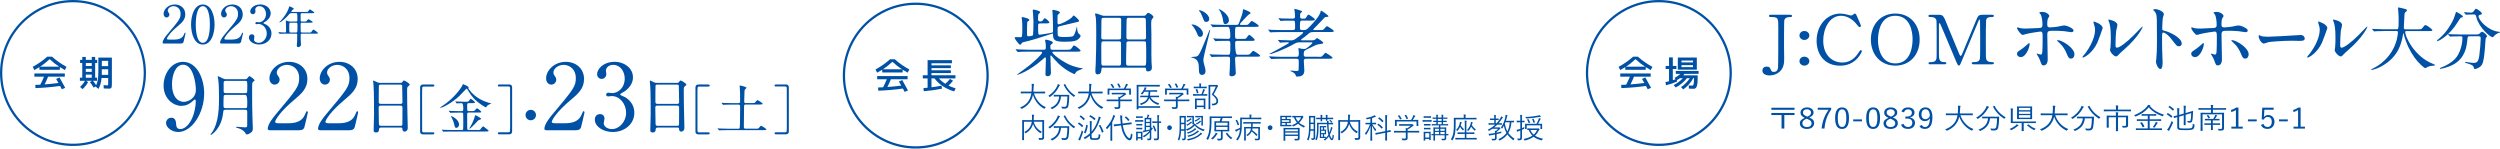 <?xml version="1.0" encoding="UTF-8"?>
<svg id="_レイヤー_2" data-name="レイヤー 2" xmlns="http://www.w3.org/2000/svg" viewBox="0 0 956.98 56.87">
  <defs>
    <style>
      .cls-1 {
        fill: #0051a5;
      }

      .cls-2 {
        fill: none;
        stroke: #0051a5;
        stroke-miterlimit: 10;
        stroke-width: .87px;
      }
    </style>
  </defs>
  <g id="_レイヤー_1-2" data-name="レイヤー 1">
    <g>
      <g>
        <path class="cls-1" d="M22.91,25.69v1.04h-7.82v-1.04c-.52,.33-1.17,.71-1.94,1.13l-.63-1.23c2.07-1.12,3.92-2.42,5.56-3.9h1.83c1.64,1.48,3.49,2.78,5.56,3.9l-.63,1.23c-.78-.43-1.42-.81-1.94-1.13Zm-.15,3.95c.72,1.24,1.45,2.57,2.2,3.98l-1.29,.55c-.05-.1-.28-.52-.67-1.27-3.26,.45-6.4,.72-9.42,.82l-.07-1.23s.3,0,.79-.03,.87-.04,1.13-.05c.47-.9,.95-1.92,1.42-3.06h-3.69v-1.23h11.65v1.23h-6.4c-.41,1.03-.85,2.01-1.33,2.95,1.68-.12,3.44-.3,5.29-.53-.34-.62-.63-1.14-.88-1.56l1.24-.56Zm-.1-4.12c-1.29-.83-2.51-1.79-3.66-2.88-1.16,1.09-2.38,2.06-3.66,2.88h7.33Z"/>
        <path class="cls-1" d="M40.86,32.68c.27,0,.43-.03,.48-.09,.04-.06,.07-.26,.07-.61v-2.12h-2.53c-.14,1.63-.53,3.03-1.19,4.18l-1.13-.93-.71,.44c-.45-.78-.92-1.49-1.42-2.12l.81-.51h-2.31l.79,.49c-.47,.93-1.17,1.83-2.09,2.71l-.97-.82c.8-.77,1.44-1.57,1.91-2.38h-1.98v-1.18h.9v-5.63h-.83v-1.19h.83v-1.13h1.37v1.13h2.27v-1.13h1.3v1.13h.77v1.19h-.77v5.63h.71v1.18h-1.53c.5,.64,.9,1.21,1.19,1.71,.32-.67,.54-1.43,.66-2.26s.19-1.96,.19-3.37v-4.94h5.18v9.87c0,.39,0,.7-.03,.91-.02,.21-.05,.4-.09,.57s-.12,.28-.22,.35-.23,.11-.36,.14c-.13,.02-.33,.03-.59,.03-.28,0-.89-.02-1.82-.07l-.07-1.27c.67,.05,1.08,.08,1.23,.08Zm-8.01-7.42h2.27v-1.13h-2.27v1.13Zm0,1.07v1.18h2.27v-1.18h-2.27Zm0,2.23v1.2h2.27v-1.2h-2.27Zm6.12-2.05v1.09c0,.48,0,.84-.01,1.07h2.45v-2.16h-2.43Zm0-1.2h2.43v-2h-2.43v2Z"/>
      </g>
      <circle class="cls-2" cx="27.94" cy="27.94" r="27.5"/>
    </g>
    <g>
      <g>
        <path class="cls-1" d="M345.52,26.69v1.04h-7.82v-1.04c-.52,.33-1.17,.71-1.94,1.13l-.63-1.23c2.07-1.12,3.92-2.42,5.56-3.9h1.83c1.64,1.48,3.5,2.78,5.56,3.9l-.63,1.23c-.78-.43-1.42-.81-1.94-1.13Zm-.15,3.95c.72,1.24,1.45,2.57,2.2,3.98l-1.29,.55c-.05-.1-.28-.52-.67-1.27-3.26,.45-6.4,.72-9.42,.82l-.07-1.23s.3,0,.79-.03,.87-.04,1.13-.05c.47-.9,.95-1.92,1.42-3.06h-3.69v-1.23h11.65v1.23h-6.4c-.41,1.03-.85,2.01-1.33,2.95,1.68-.12,3.44-.3,5.29-.53-.34-.62-.63-1.14-.88-1.56l1.24-.56Zm-.1-4.12c-1.29-.83-2.51-1.79-3.66-2.88-1.16,1.09-2.38,2.06-3.66,2.88h7.33Z"/>
        <path class="cls-1" d="M365.74,28.82v1.2h-6.32c.67,.77,1.49,1.45,2.46,2.05,.68-.59,1.27-1.22,1.76-1.87l1.18,.7c-.53,.68-1.11,1.3-1.74,1.85,.74,.37,1.65,.74,2.75,1.09l-.6,1.16c-1.63-.5-3.09-1.18-4.36-2.03-1.28-.85-2.32-1.83-3.12-2.95h-1.18v3.39c1.17-.14,2.46-.34,3.87-.62l.15,1.16c-2.28,.46-4.6,.78-6.96,.97l-.15-1.2c.71-.06,1.24-.11,1.6-.15v-3.55h-1.85v-1.2h1.85v-5.8h9.3v1.2h-7.81v.79h7.41v1.07h-7.41v.82h7.41v1.07h-7.41v.85h9.16Z"/>
      </g>
      <circle class="cls-2" cx="350.55" cy="28.94" r="27.5"/>
    </g>
    <g>
      <g>
        <path class="cls-1" d="M629.97,25.69v1.04h-7.82v-1.04c-.52,.33-1.17,.71-1.94,1.13l-.63-1.23c2.07-1.12,3.92-2.42,5.56-3.9h1.83c1.64,1.48,3.5,2.78,5.56,3.9l-.63,1.23c-.77-.43-1.42-.81-1.94-1.13Zm-.15,3.95c.72,1.24,1.45,2.57,2.2,3.98l-1.29,.55c-.05-.1-.28-.52-.67-1.27-3.26,.45-6.4,.72-9.42,.82l-.07-1.23s.3,0,.79-.03,.87-.04,1.13-.05c.47-.9,.95-1.92,1.42-3.06h-3.69v-1.23h11.65v1.23h-6.4c-.41,1.03-.85,2.01-1.33,2.95,1.68-.12,3.44-.3,5.29-.53-.34-.62-.63-1.14-.88-1.56l1.24-.56Zm-.1-4.12c-1.29-.83-2.51-1.79-3.66-2.88-1.16,1.09-2.38,2.06-3.66,2.88h7.33Z"/>
        <path class="cls-1" d="M646.5,33.91l-.07-1.2c.57,.05,1.01,.07,1.33,.07,.16,0,.29-.06,.38-.19s.17-.4,.23-.81,.09-1.01,.09-1.79v-.05h-.3c-.39,.77-.94,1.56-1.65,2.35s-1.43,1.44-2.18,1.93l-.86-.89c.61-.37,1.22-.88,1.83-1.5s1.12-1.26,1.52-1.89h-1.09c-.51,.67-1.16,1.33-1.94,1.98s-1.56,1.16-2.34,1.55l-.78-.92c1.29-.62,2.46-1.49,3.5-2.61h-1.11c-.39,.29-.78,.54-1.18,.75l.08,.53c-1.39,.6-2.8,1.08-4.24,1.42l-.18-1.24c.85-.19,1.3-.29,1.35-.3v-4.7h-1.3v-1.16h1.3v-3.27h1.45v3.27h1.37v1.16h-1.37v4.29c.23-.07,.58-.19,1.05-.36l-.37-.52c.7-.33,1.44-.84,2.21-1.53h-1.74v-1.13h8.71v1.13h-5.36c-.23,.25-.4,.43-.52,.55h5.54v.93c0,1.17-.06,2.06-.18,2.68-.12,.62-.3,1.03-.52,1.24s-.54,.31-.95,.31-.98-.02-1.72-.07Zm-4.24-11.88h7.27v4.63h-7.27v-4.63Zm1.41,1.85h4.39v-.71h-4.39v.71Zm0,1.04v.77h4.39v-.77h-4.39Z"/>
      </g>
      <circle class="cls-2" cx="635" cy="27.94" r="27.5"/>
    </g>
    <g>
      <path class="cls-1" d="M62.82,16.67c-.12,0-.58-.02-.58-.3,0-1.06,1.28-2.6,1.74-3.14,4.72-5.62,5.14-6.14,5.14-8.04,0-1.78-1.3-2.82-2.66-2.82-1.2,0-2.24,.82-2.24,1.68,0,.06,0,.32,.2,.6,.26,.38,.42,.6,.42,.96,0,.58-.48,1.08-1.08,1.08-.68,0-1.14-.6-1.14-1.36,0-1.7,1.76-3.62,4.3-3.62,2.16,0,4,1.4,4,3.76,0,2.06-1.26,3.2-2.96,4.62-3.02,2.52-4.1,4.38-4.1,4.76,0,.3,.64,.3,.72,.3h2.06c2.02,0,3.18-.56,3.74-1.88,.32-.74,.32-.76,.44-.76,.2,0,.2,.24,.2,.28,0,.16-.64,2.74-.74,3.16-.18,.72-.88,.72-1.2,.72h-6.26Z"/>
      <path class="cls-1" d="M77.64,17.05c-3.16,0-4.5-3.98-4.5-7.66s1.36-7.68,4.5-7.68c3.24,.02,4.5,4.16,4.5,7.68s-1.28,7.66-4.5,7.66Zm0-14.68c-2.66,0-2.7,6-2.7,7.02,0,.82,0,7.02,2.7,7,2.66,0,2.7-5.96,2.7-7,0-.84,0-7.02-2.7-7.02Z"/>
      <path class="cls-1" d="M84.82,16.67c-.12,0-.58-.02-.58-.3,0-1.06,1.28-2.6,1.74-3.14,4.72-5.62,5.14-6.14,5.14-8.04,0-1.78-1.3-2.82-2.66-2.82-1.2,0-2.24,.82-2.24,1.68,0,.06,0,.32,.2,.6,.26,.38,.42,.6,.42,.96,0,.58-.48,1.08-1.08,1.08-.68,0-1.14-.6-1.14-1.36,0-1.7,1.76-3.62,4.3-3.62,2.16,0,4,1.4,4,3.76,0,2.06-1.26,3.2-2.96,4.62-3.02,2.52-4.1,4.38-4.1,4.76,0,.3,.64,.3,.72,.3h2.06c2.02,0,3.18-.56,3.74-1.88,.32-.74,.32-.76,.44-.76,.2,0,.2,.24,.2,.28,0,.16-.64,2.74-.74,3.16-.18,.72-.88,.72-1.2,.72h-6.26Z"/>
      <path class="cls-1" d="M103.62,5.08c0,1.18-.68,2.24-1.78,3.04-.16,.1-1.04,.58-1.04,.7,0,.18,.94,.5,1.1,.6,.94,.58,2.02,1.64,2.02,3.4,0,2.56-2.2,4.22-4.72,4.22-2,0-3.92-1.12-3.92-2.72,0-.82,.56-1.2,1.14-1.2,.68,0,.98,.54,.98,.94,0,.16-.18,.9-.18,1.06,0,.74,.86,1.28,1.8,1.28,1.6,0,3.1-1.62,3.1-3.56s-1.38-3.66-3.14-3.66c-.1,0-.66,.08-.78,.08-.3,0-.44-.18-.44-.4,0-.24,.2-.42,.46-.42,.12,0,.72,.1,.86,.1,1.36,0,2.74-1.24,2.74-3.16,0-1.54-.94-3.02-2.52-3.02-1.06,0-1.6,.7-1.6,1.28,0,.1,.1,.62,.1,.74,0,.6-.46,1.06-1.02,1.06-.64,0-1-.54-1-1.06,0-.96,1.18-2.68,3.9-2.68,1.98,0,3.94,1.34,3.94,3.38Z"/>
      <path class="cls-1" d="M111.57,5.04c-.53,0-.56,.05-1.04,.61-.9,1.09-2.96,2.94-3.55,2.94-.02,0-.07,0-.07-.05,0-.07,.42-.49,.54-.61,.65-.65,2.5-2.82,3.16-5.1,.02-.08,.14-.44,.19-.44,.31,.12,1.68,.71,1.68,.95,0,.12-.48,.42-.56,.51-.14,.12-.41,.46-.41,.61,0,.12,.03,.12,.46,.12h4.98c.78,0,.85-.03,.97-.15,.1-.12,.51-.85,.68-.85,.07,0,1.72,1,1.72,1.22,0,.24-.34,.24-.92,.24h-3.81c-.24,0-.48,.03-.51,.41v2.24c0,.53,.2,.56,.61,.56h.65c.41,0,.71,0,.83-.05,.15-.08,.75-.87,.95-.87,.08,0,1.58,.9,1.58,1.14,0,.22-.22,.22-.92,.22h-3.09c-.48,0-.61,.05-.61,.63,.02,.63,.02,1.95,.02,2.6,0,.22,0,.53,.53,.53h2.77c.58,0,.65,0,.93-.42,.44-.63,.49-.7,.66-.7,.19,0,1.75,1.12,1.75,1.36,0,.15-.15,.2-.9,.2h-5.22c-.43,0-.51,.17-.51,.54v1.5c0,.31,.1,1.78,.1,2.12,0,.29-.02,.46-.17,.58-.29,.22-.56,.41-.9,.41-.14,0-.53-.15-.53-.53,0-.24,.1-1.39,.12-1.67,.02-.53,.05-2.02,.05-2.45,0-.51-.27-.51-.51-.51h-3.67c-.41,0-1.55,0-2.14,.05-.05,0-.31,.03-.36,.03-.07,0-.1-.03-.15-.1l-.32-.39q-.08-.08-.08-.12s.03-.03,.07-.03c.34,0,2.02,.12,2.41,.12,.48,0,.48-.12,.48-1.14,0-.49-.08-3.06-.08-3.13,0-.27,0-.31,.07-.31,.14,0,.2,.02,.83,.24,.25,.1,.49,.14,.8,.14h2.18c.49,0,.53-.24,.53-.53,0-2.69-.02-2.69-.51-2.69h-1.75Zm-.31,3.65c-.49,0-.54,.07-.54,1.53,0,2.23,.03,2.23,.58,2.23h1.99c.54,0,.58,0,.58-2.02,0-1.68,0-1.73-.56-1.73h-2.04Z"/>
      <path class="cls-1" d="M62.62,32.75c0-4.34,2.84-9.07,7.42-9.07,5.5,0,8.12,6.58,8.12,12.04,0,7.63-4.73,14.81-9.94,14.81-2.27,0-4.66-1.58-4.66-3.47,0-1.08,.88-2,2.03-2,1.65,0,1.79,1.54,1.86,2.77,.04,.38,.1,1.58,1.61,1.58,.63,0,2.8-.38,4.51-4.2,.84-1.86,1.37-4.52,1.37-6.44,0-.21-.03-.67-.31-.67-.21,0-.53,.28-.63,.39-1.79,1.68-3.15,2.03-4.69,2.03-2.77,0-6.69-2.56-6.69-7.77Zm12.36,1.65c0-2.52-1.01-9.63-4.87-9.63-2.91,0-4.27,3.89-4.27,7.53,0,4.59,2.13,6.69,4.52,6.69,1.37,0,4.62-1.12,4.62-4.59Z"/>
      <path class="cls-1" d="M86.21,42.04c-.67,0-.67,.08-.82,1.33-.7,6.02-4.47,8.27-4.65,8.27-.1,0-.15-.08-.15-.17,0-.12,.45-.65,.55-.77,2.7-3.92,2.7-9.95,2.7-13.85,0-2.52-.12-5.45-.33-6.6-.03-.1-.17-.9-.17-.97,0-.05,0-.12,.08-.12,.12,0,.3,.08,1.8,.82,.7,.35,.95,.35,1.35,.35h7.12c.57,0,.77-.1,1.02-.42,.58-.7,.62-.78,.77-.78,.25,0,1.97,1.3,1.97,1.62,0,.1-.1,.2-.12,.22-.47,.33-.57,.42-.7,.72-.12,.4-.12,.7-.12,3.77s.02,5.95,.1,8.9c.03,.65,.17,3.92,.17,4.67,0,.6-.07,1.12-.47,1.53-.22,.22-1.22,.9-1.77,.9-.33,0-.4-.12-.55-.4-.5-1.02-1.8-1.75-3-2.05-.45-.1-.62-.15-.62-.33,0-.1,.15-.15,.3-.15,.25,0,2.75,.22,3.07,.22,.75,0,.88-.15,.88-.78,0-.72,.02-4.32,.02-5.15,0-.7-.27-.8-.8-.8h-7.62Zm.17-5.72c-.2,0-.67,0-.75,.45-.05,.2-.08,2.22-.08,3.22,0,1.1,0,1.4,.77,1.4h7.55c.78,0,.78-.03,.78-2.47q0-2.6-.78-2.6h-7.5Zm0-5.35c-.52,0-.77,.17-.77,.75v3.07c0,.47,.03,.85,.77,.85h7.5c.2,0,.55,0,.7-.33,.08-.2,.08-2.07,.08-2.4,0-1.75,0-1.95-.78-1.95h-7.5Z"/>
      <path class="cls-1" d="M103.5,49.87c-.21,0-1.02-.04-1.02-.53,0-1.85,2.24-4.55,3.04-5.5,8.26-9.84,9-10.75,9-14.07,0-3.12-2.28-4.94-4.66-4.94-2.1,0-3.92,1.43-3.92,2.94,0,.1,0,.56,.35,1.05,.46,.67,.74,1.05,.74,1.68,0,1.02-.84,1.89-1.89,1.89-1.19,0-2-1.05-2-2.38,0-2.98,3.08-6.34,7.53-6.34,3.78,0,7,2.45,7,6.58,0,3.6-2.21,5.6-5.18,8.08-5.29,4.41-7.18,7.67-7.18,8.33,0,.53,1.12,.53,1.26,.53h3.61c3.54,0,5.57-.98,6.54-3.29,.56-1.3,.56-1.33,.77-1.33,.35,0,.35,.42,.35,.49,0,.28-1.12,4.8-1.29,5.53-.31,1.26-1.54,1.26-2.1,1.26h-10.96Z"/>
      <path class="cls-1" d="M122.75,49.87c-.21,0-1.02-.04-1.02-.53,0-1.85,2.24-4.55,3.04-5.5,8.26-9.84,9-10.75,9-14.07,0-3.12-2.28-4.94-4.66-4.94-2.1,0-3.92,1.43-3.92,2.94,0,.1,0,.56,.35,1.05,.46,.67,.74,1.05,.74,1.68,0,1.02-.84,1.89-1.89,1.89-1.19,0-2-1.05-2-2.38,0-2.98,3.08-6.34,7.53-6.34,3.78,0,7,2.45,7,6.58,0,3.6-2.21,5.6-5.18,8.08-5.29,4.41-7.18,7.67-7.18,8.33,0,.53,1.12,.53,1.26,.53h3.61c3.54,0,5.57-.98,6.54-3.29,.56-1.3,.56-1.33,.77-1.33,.35,0,.35,.42,.35,.49,0,.28-1.12,4.8-1.29,5.53-.31,1.26-1.54,1.26-2.1,1.26h-10.96Z"/>
      <path class="cls-1" d="M145.83,48.84c-.15,0-.67,0-.72,.52-.05,.65-.1,1.35-1.2,1.35-.83,0-.88-.5-.88-.92,0-.1,.15-5.1,.15-6.05,0-2.72,0-8.67-.2-11.2-.03-.23-.15-1.28-.15-1.5,0-.12,.03-.2,.15-.2,.1,0,.22,.05,1.17,.53,.7,.32,.83,.35,1.25,.35h7.65c.52,0,.72,0,.9-.25,.38-.52,.48-.65,.72-.65,.35,0,2.17,1.17,2.17,1.55,0,.18-.12,.28-.55,.65-.33,.25-.45,.42-.45,1.62,0,2.67,.03,3.12,.05,5.32,.02,1.42,.2,7.75,.2,9.05,0,.88-.57,1.37-1.25,1.37-.08,0-.73,0-.8-.95-.03-.42-.03-.6-.53-.6h-7.7Zm7.5-9.07c.73,0,.73-.47,.73-.8,0-.3-.08-6.12-.12-6.25-.15-.33-.48-.33-.62-.33h-7.72c-.35,0-.55,.22-.57,.38-.05,.2-.05,5.62-.05,6.07,0,.47,.03,.92,.7,.92h7.67Zm-.02,8.4c.22,0,.67,0,.72-.53,.03-.15,.03-5.7,.03-6.27,0-.52-.05-.95-.73-.95h-7.65c-.65,0-.73,.37-.73,.87,0,.83,.08,4.85,.08,5.75,0,.8,.08,1.12,.75,1.12h7.52Z"/>
      <path class="cls-1" d="M165.68,50.64c.21,0,.59,0,.59,.38,0,.4-.4,.42-.61,.42h-3.67c-.29,0-1.18-.02-1.18-1.15v-16.8c0-.78,.42-1.15,1.18-1.15h3.7c.21,0,.59,.02,.59,.4,0,.4-.38,.4-.59,.4h-3.55c-.06,0-.38,.02-.48,.29-.08,.19-.08,2.1-.08,2.44,0,1.64,0,13.92,.02,14.26,.02,.25,.15,.53,.55,.53h3.55Z"/>
      <path class="cls-1" d="M179.29,33.76c0,.12,.13,.29,.34,.59,2.46,3.4,6.05,4.54,7.45,4.98,.15,.04,.97,.21,.97,.25,0,.06-.06,.08-.63,.32-.25,.1-.95,.46-1.09,.8-.13,.32-.17,.38-.32,.38-.31,0-1.62-.9-2.02-1.18-1.87-1.28-3.36-2.77-4.79-5.23-.38-.65-.42-.71-.55-.71s-.21,.08-.34,.21c-.99,1.03-2.08,2.16-2.37,2.46-2.56,2.54-6.51,4.64-7.35,4.64-.04,0-.15,0-.15-.08,0-.06,.5-.38,.63-.46,4.56-2.9,7.41-6.91,7.89-8.02,.19-.44,.21-.5,.34-.5,.08,0,2.02,.84,2.08,1.18,.02,.06-.11,.34-.11,.4Zm3.46,16.02c.65,0,.82,0,1.07-.19,.19-.17,.88-1.22,1.11-1.22,.15,0,1.03,.73,1.36,.99,.65,.48,.74,.55,.74,.71,0,.25-.42,.27-1.26,.27h-12.87c-.48,0-1.91,0-2.65,.04-.08,0-.4,.06-.46,.06s-.1-.06-.17-.15l-.42-.48s-.08-.1-.08-.13c0-.04,.02-.06,.06-.06,.15,0,.8,.06,.94,.08,.97,.04,1.89,.06,2.88,.06h3.67c.17,0,.48,0,.61-.25,.06-.15,.06-2.54,.06-2.94,0-.29,0-3.07-.06-3.21-.13-.25-.38-.25-.55-.25h-1.18c-.48,0-1.91,0-2.67,.04-.06,.02-.38,.06-.44,.06s-.11-.06-.19-.15l-.4-.48c-.06-.04-.08-.1-.08-.13,0-.04,.02-.06,.06-.06,.15,0,.8,.06,.95,.08,.94,.04,1.89,.06,2.88,.06h1.05c.63,0,.63-.25,.63-1.13q0-1.91-.63-1.91c-.08,0-1.11,.02-1.49,.06-.06,0-.32,.04-.36,.04-.06,0-.1-.04-.15-.13l-.34-.48c-.04-.06-.08-.1-.08-.15s.02-.04,.06-.04c.11,0,.55,.04,.63,.06,.67,.04,1.81,.08,2.48,.08h.99c.8,0,.84-.06,.92-.15,.15-.17,.67-.99,.86-.99,.11,0,1.6,1.13,1.6,1.39,0,.29-.36,.29-.92,.29h-1.43c-.65,0-.65,.27-.65,1.2,0,1.76,.02,1.85,.63,1.85h.86c1.07,0,1.28,0,1.66-.48,.42-.53,.46-.59,.63-.59,.25,0,1.62,1.15,1.62,1.36,0,.27-.46,.27-1.13,.27h-3.63c-.46,0-.63,.13-.63,.65,0,.65,0,5.25,.02,5.46,.02,.38,.13,.55,.63,.55h3.25Zm-7.05-2.14c0,.94-.59,1.3-1.01,1.3-.53,0-.55-.17-.9-1.64-.1-.48-.46-1.49-.88-2.23-.04-.08-.27-.42-.27-.5,0-.11,.1-.11,.17-.11,.25,.06,2.9,1.28,2.9,3.17Zm8.44-2.18c0,.17-.06,.21-.69,.44-.42,.17-.59,.32-1.51,1.39-.61,.69-2.02,1.99-2.16,1.99-.06,0-.11-.06-.11-.13,0-.15,.4-.67,.46-.78,.86-1.45,1.51-3.23,1.6-3.76,.04-.21,.08-.46,.23-.46,.06,0,.17,0,.34,.08,.25,.13,1.85,.97,1.85,1.22Z"/>
      <path class="cls-1" d="M191.16,33.13c-.21,0-.59,0-.59-.38,0-.4,.38-.42,.59-.42h3.7c.29,0,1.18,.02,1.18,1.15v16.8c0,.78-.42,1.15-1.18,1.15h-3.7c-.21,0-.59-.02-.59-.4,0-.4,.38-.4,.59-.4h3.55c.06,0,.38-.02,.48-.29,.08-.19,.08-2.1,.08-2.44,0-2.12,0-13.92-.02-14.26-.02-.25-.15-.53-.55-.53h-3.55Z"/>
      <path class="cls-1" d="M205.17,44.04c0,1.1-.88,2-2,2s-2-.9-2-2,.9-2,2-2,2,.9,2,2Z"/>
      <path class="cls-1" d="M209.4,49.87c-.21,0-1.02-.04-1.02-.53,0-1.85,2.24-4.55,3.04-5.5,8.26-9.84,9-10.75,9-14.07,0-3.12-2.28-4.94-4.66-4.94-2.1,0-3.92,1.43-3.92,2.94,0,.1,0,.56,.35,1.05,.46,.67,.74,1.05,.74,1.68,0,1.02-.84,1.89-1.89,1.89-1.19,0-2-1.05-2-2.38,0-2.98,3.08-6.34,7.53-6.34,3.78,0,7,2.45,7,6.58,0,3.6-2.21,5.6-5.18,8.08-5.29,4.41-7.18,7.67-7.18,8.33,0,.53,1.12,.53,1.26,.53h3.61c3.54,0,5.57-.98,6.54-3.29,.56-1.3,.56-1.33,.77-1.33,.35,0,.35,.42,.35,.49,0,.28-1.12,4.8-1.29,5.53-.31,1.26-1.54,1.26-2.1,1.26h-10.96Z"/>
      <path class="cls-1" d="M242.3,29.6c0,2.07-1.19,3.92-3.12,5.32-.28,.17-1.82,1.01-1.82,1.22,0,.32,1.64,.88,1.92,1.05,1.65,1.01,3.54,2.87,3.54,5.95,0,4.48-3.85,7.39-8.26,7.39-3.5,0-6.86-1.96-6.86-4.76,0-1.43,.98-2.1,2-2.1,1.19,0,1.71,.94,1.71,1.64,0,.28-.31,1.58-.31,1.86,0,1.29,1.5,2.24,3.15,2.24,2.8,0,5.42-2.83,5.42-6.23s-2.42-6.41-5.5-6.41c-.17,0-1.16,.14-1.37,.14-.53,0-.77-.32-.77-.7,0-.42,.35-.74,.81-.74,.21,0,1.26,.17,1.5,.17,2.38,0,4.8-2.17,4.8-5.53,0-2.7-1.65-5.29-4.41-5.29-1.85,0-2.8,1.22-2.8,2.24,0,.17,.17,1.08,.17,1.29,0,1.05-.8,1.86-1.79,1.86-1.12,0-1.75-.95-1.75-1.86,0-1.68,2.07-4.69,6.83-4.69,3.47,0,6.9,2.34,6.9,5.92Z"/>
      <path class="cls-1" d="M251.73,48.84c-.15,0-.67,0-.72,.52-.05,.65-.1,1.35-1.2,1.35-.83,0-.88-.5-.88-.92,0-.1,.15-5.1,.15-6.05,0-2.72,0-8.67-.2-11.2-.03-.23-.15-1.28-.15-1.5,0-.12,.03-.2,.15-.2,.1,0,.22,.05,1.17,.53,.7,.32,.83,.35,1.25,.35h7.65c.52,0,.72,0,.9-.25,.38-.52,.48-.65,.72-.65,.35,0,2.17,1.17,2.17,1.55,0,.18-.12,.28-.55,.65-.33,.25-.45,.42-.45,1.62,0,2.67,.03,3.12,.05,5.32,.02,1.42,.2,7.75,.2,9.05,0,.88-.57,1.37-1.25,1.37-.08,0-.73,0-.8-.95-.03-.42-.03-.6-.53-.6h-7.7Zm7.5-9.07c.73,0,.73-.47,.73-.8,0-.3-.08-6.12-.12-6.25-.15-.33-.48-.33-.62-.33h-7.72c-.35,0-.55,.22-.57,.38-.05,.2-.05,5.62-.05,6.07,0,.47,.03,.92,.7,.92h7.67Zm-.02,8.4c.22,0,.67,0,.72-.53,.03-.15,.03-5.7,.03-6.27,0-.52-.05-.95-.73-.95h-7.65c-.65,0-.73,.37-.73,.87,0,.83,.08,4.85,.08,5.75,0,.8,.08,1.12,.75,1.12h7.52Z"/>
      <path class="cls-1" d="M271.08,50.64c.21,0,.59,0,.59,.38,0,.4-.4,.42-.61,.42h-3.67c-.29,0-1.18-.02-1.18-1.15v-16.8c0-.78,.42-1.15,1.18-1.15h3.7c.21,0,.59,.02,.59,.4,0,.4-.38,.4-.59,.4h-3.55c-.06,0-.38,.02-.48,.29-.08,.19-.08,2.1-.08,2.44,0,1.64,0,13.92,.02,14.26,.02,.25,.15,.53,.55,.53h3.55Z"/>
      <path class="cls-1" d="M289.2,49.28c.94,0,1.05,0,1.34-.36,.59-.69,.65-.78,.84-.78,.15,0,1.97,1.13,1.97,1.39,0,.29-.42,.29-1.13,.29h-13.75c-1.85,0-2.46,.04-2.67,.06-.06,0-.38,.04-.44,.04s-.1-.04-.19-.12l-.4-.48q-.08-.1-.08-.15s.02-.04,.06-.04c.15,0,.8,.06,.92,.06,1.03,.04,1.91,.08,2.9,.08h4.03c.17,0,.42,0,.55-.23,.15-.25,.17-7.33,.17-8.36,0-.44-.19-.65-.63-.65h-2.73c-1.43,0-2.39,.02-2.65,.06-.06,0-.38,.06-.44,.06-.08,0-.13-.06-.19-.15l-.4-.48c-.08-.08-.1-.11-.1-.13,0-.04,.04-.06,.08-.06,.15,0,.8,.06,.92,.08,1.03,.04,1.89,.06,2.88,.06h2.62c.63,0,.63-.36,.63-.74,0-2.33,0-3.55-.11-5.27-.02-.08-.08-.48-.08-.57,0-.11,.08-.17,.17-.17,.04,0,2.46,.5,2.46,.86,0,.15-.57,.65-.63,.78-.13,.21-.13,.42-.13,.82-.02,.5-.11,3.4-.11,3.76,0,.52,.44,.52,.63,.52h2.31c.95,0,1.05,0,1.34-.36,.59-.69,.65-.78,.84-.78,.15,0,1.97,1.13,1.97,1.39,0,.29-.42,.29-1.13,.29h-5.4c-.5,0-.61,.23-.61,.61,0,1.24-.08,7.31-.08,8.04,0,.59,.42,.59,.63,.59h3.8Z"/>
      <path class="cls-1" d="M297.08,33.13c-.21,0-.59,0-.59-.38,0-.4,.38-.42,.59-.42h3.7c.29,0,1.18,.02,1.18,1.15v16.8c0,.78-.42,1.15-1.18,1.15h-3.7c-.21,0-.59-.02-.59-.4,0-.4,.38-.4,.59-.4h3.55c.06,0,.38-.02,.48-.29,.08-.19,.08-2.1,.08-2.44,0-2.12,0-13.92-.02-14.26-.02-.25-.15-.53-.55-.53h-3.55Z"/>
    </g>
    <g>
      <path class="cls-1" d="M398.16,8.97c-.78,0-.78,.28-.78,.98,0,3.19,.03,3.33,.64,3.33,.31,0,4.7-.67,4.96-.87,.11-.11,.11-1.15,.11-1.48,0-.64,0-2.88-.17-5.99-.03-.11-.08-.76-.08-.92,0-.22,.05-.25,.31-.25,.14,0,2.58,.39,2.58,1.01,0,.14-.08,.25-.31,.45-.11,.11-.53,.48-.59,.56-.03,.11-.03,1.88-.03,2.83,0,.17,0,.7,.48,.7,.5,0,3.7-1.37,5.01-2.66,.11-.08,.56-.76,.73-.76,.11,0,2.02,1.54,2.02,2.1,0,.31-.31,.36-.98,.5-.17,.03-4.84,1.15-6.02,1.43-1.09,.28-1.2,.28-1.2,1.32,0,.5,0,1.99,.11,2.35,.2,.56,1.34,.56,2.69,.56,.76,0,2.49-.03,3.11-.31,.56-.28,1.23-2.6,1.37-3.33,.06-.2,.06-.22,.11-.22,.08,0,.08,.08,.08,.22,0,.73,.11,1.96,.76,2.49,.45,.36,.56,.45,.56,.7s-.25,.84-.98,1.37c-.62,.45-1.32,.9-4.9,.9-4.12,0-4.68-.59-4.68-3,0-.08-.06-.14-.14-.14-.06,0-.7,.2-.81,.25-2.32,.78-7.39,2.41-10.33,3.05-.45,.08-.53,.2-.62,.34-.31,.48-.42,.64-.73,.64-.36,0-2.02-2.18-2.02-2.69,0-.2,.14-.22,.42-.22,.25,0,1.43,.03,1.68,.03,.73,0,.81-.08,.81-3.39,0-1.26-.03-2.55-.11-3.11-.03-.14-.14-.78-.14-.92,0-.2,.08-.28,.31-.28,.14,0,2.63,.5,2.63,1.06,0,.17-.11,.28-.25,.39-.14,.11-.39,.28-.53,.36-.08,.31-.11,2.72-.11,4.34,0,.9,0,1.2,.56,1.2,.2,0,1.57-.08,1.74-.48,.08-.22,.17-3.25,.17-5.21,0-.5-.11-2.63-.17-3.19,0-.14-.11-.81-.11-.95,0-.25,.14-.39,.39-.39,0,0,2.46,.39,2.46,1.01,0,.17-.2,.34-.31,.42-.5,.34-.5,.53-.5,2.3,0,.28,0,.81,.76,.81,.62,0,.84-.14,1.09-.48,.48-.67,.53-.76,.73-.76,.34,0,1.74,1.26,1.74,1.6,0,.39-.62,.39-1.51,.39h-1.99Zm-4.34,10.81c-2.18,0-2.91,.03-3.56,.08-.08,0-.5,.06-.59,.06s-.14-.06-.25-.17l-.53-.64q-.11-.14-.11-.2c0-.06,.03-.06,.08-.06,.2,0,1.06,.08,1.23,.08,1.37,.06,2.55,.11,3.86,.11h5.68c.7,0,.7-.48,.7-1.09,0-.53,0-1.12-.14-1.85-.03-.11-.14-.56-.14-.67,0-.22,.22-.25,.34-.25,.2,0,2.63,.48,2.63,1.12,0,.25-.11,.31-.7,.76-.22,.17-.25,.28-.25,.62,0,1.04,0,1.37,.84,1.37h5.4c1.34,0,1.51,0,2.02-.76,.5-.78,.56-.87,.81-.87,.48,0,2.49,1.65,2.49,1.96,0,.39-.56,.39-1.48,.39h-8.82c-.31,0-.5,0-.5,.25,0,.56,2.97,3.02,6.3,4.62,1.32,.64,3.98,1.46,5.18,1.46,.11,0,.22,0,.22,.11,0,.08-1.62,.7-1.93,.87-.7,.36-.81,.62-1.04,1.09-.08,.11-.14,.2-.28,.2-.06,0-3.02-1.18-5.85-3.81-1.12-1.06-2.52-2.63-2.86-3.11-.03-.03-.17-.22-.31-.22-.17,0-.17,.25-.17,.34,0,.98,.2,5.6,.2,6.24,0,1.01-.62,1.37-1.18,1.37-.92,0-.92-.53-.92-.78,0-.9,.17-4.82,.17-5.6,0-.73,0-.81-.28-.81-.17,0-.25,.08-.95,.73-5.12,4.54-9.49,5.94-9.77,5.94-.03,0-.06-.03-.06-.08,0-.08,2.38-1.76,2.83-2.1,4.23-3.08,6.8-5.91,6.8-6.33,0-.36-.31-.36-.5-.36h-4.62Z"/>
      <path class="cls-1" d="M422.35,25.88c-.34,0-.7,0-.73,.62-.03,.73-.06,1.96-1.46,1.96-.81,0-.87-.67-.87-1.34,0-.39,.11-2.21,.14-2.63,.14-3.25,.2-7.67,.2-11.17,0-1.48,0-5.54-.17-6.64-.03-.2-.28-1.09-.28-1.32,0-.08,.03-.22,.17-.22,.42,0,1.2,.28,2.21,.67,.48,.2,.73,.25,1.4,.25h13.97c1.26,0,1.4,0,1.71-.36,.48-.59,.62-.78,.9-.78,.45,0,1.99,1.01,1.99,1.6,0,.14-.5,.73-.59,.87-.2,.31-.28,.7-.28,1.62,0,.11,.08,3.36,.08,4v5.57c0,.7-.03,3.72,.06,5.32,0,.28,.14,1.65,.14,1.96,0,1.46-1.32,1.48-1.46,1.48-.78,0-.78-.42-.78-.95,0-.5-.34-.5-.64-.5h-15.71Zm5.99-10.78c.84,0,.81-.48,.81-1.12-.03-.9,.03-5.24,.03-6.22,0-.62-.06-.95-.87-.95h-5.77c-.92,0-.92,.31-.92,1.29,0,.9-.06,5.18-.06,6.16,0,.42,.06,.84,.84,.84h5.94Zm-5.94,.73c-.84,0-.84,.08-.84,2.69,0,.95,0,5.57,.03,5.82,.08,.78,.45,.78,.78,.78h5.85c.48,0,.9,0,.9-.87v-7.9c-.06-.5-.59-.53-.78-.53h-5.94Zm9.58,0c-.2,0-.67,0-.78,.48-.06,.17-.14,7.42-.14,7.84,0,.95,.37,.98,.98,.98h5.91c.78,0,.81-.08,.81-3.14,0-.7,0-5.57-.08-5.8-.14-.31-.45-.36-.7-.36h-5.99Zm5.96-.73c.73,0,.76-.45,.76-.9,0-.7-.08-6.33-.08-6.47,0-.45-.03-.92-.84-.92h-5.68c-.64,0-.81,.2-.84,.73-.06,1.48-.08,5.12-.08,6.75,0,.64,.28,.81,.81,.81h5.96Z"/>
      <path class="cls-1" d="M456.34,21.79c2.13-.08,2.24-.25,3-1.62,.73-1.29,3.05-7.31,3.58-8.51,.05-.11,.11-.22,.2-.25,.06,0,.11,.08,.11,.14,0,.39-2.58,10.02-2.58,11.34,0,.76,.14,1.34,.5,2.58,.25,.87,.31,1.26,.31,1.74,0,1.23-.9,1.46-1.26,1.46-1.26,0-1.26-.92-1.29-3.02,0-1.51-.48-2.88-1.93-3.39-.14-.06-.81-.22-.92-.25-.17-.2,.14-.2,.28-.2Zm0-12.43c1.68,0,4.14,1.82,4.14,3.47,0,.73-.36,1.29-1.09,1.29-.64,0-.9-.59-1.15-1.26-.14-.39-1.01-2.35-2.02-3.25-.08-.06-.14-.14-.08-.2,.03-.06,.14-.06,.2-.06Zm2.8-5.43c1.12,0,3.75,1.6,3.75,3.33,0,.39-.22,1.12-1.18,1.12-.67,0-.76-.2-1.46-2.02-.28-.7-.73-1.74-1.21-2.16-.06-.03-.17-.14-.14-.2s.2-.08,.22-.08Zm10.33,11.7c-2.46,0-3.28,.06-3.53,.06-.11,.03-.5,.08-.62,.08-.08,0-.14-.08-.22-.2l-.56-.64c-.11-.11-.11-.14-.11-.17,0-.06,.03-.08,.11-.08,.17,0,1.04,.08,1.23,.11,1.37,.06,2.52,.08,3.84,.08h.56c.76,0,.78-.59,.78-.98q0-3.61-.9-3.61h-1.6c-2.46,0-3.28,.06-3.53,.06-.11,.03-.5,.08-.59,.08-.11,0-.17-.08-.25-.2l-.56-.64c-.08-.11-.11-.14-.11-.17,0-.06,.03-.08,.11-.08,.2,0,1.04,.08,1.23,.11,1.37,.06,2.52,.08,3.84,.08h4.7c.7,0,.76-.08,1.15-1.15,.59-1.51,1.34-3.5,1.34-4.45,0-.31,0-.39,.11-.39,.2,0,2.83,.92,2.83,1.46,0,.2-.81,.62-.92,.73-.45,.39-2.27,2.41-2.66,2.83-.36,.39-.5,.53-.5,.73,0,.25,.2,.25,.31,.25h1.88c.7,0,.87,0,1.26-.48,.78-.92,.9-1.01,1.15-1.01,.17,0,2.6,1.48,2.6,1.85,0,.39-.56,.39-1.48,.39h-6.69c-.87,0-.9,.14-.9,2.69,0,1.74,0,1.9,.9,1.9h2.18c.7,0,.78,0,.92-.03,.31-.11,1.23-1.54,1.37-1.54,.17,0,2.16,1.51,2.16,1.99,0,.25-.31,.34-.84,.34h-5.82c-.81,0-.84,.45-.84,.87q0,4.45,.9,4.45h3.16c1.37,0,1.46-.08,1.79-.45,.81-.92,.87-1.04,1.12-1.04,.17,0,2.6,1.48,2.6,1.85,0,.39-.56,.39-1.48,.39h-7.34c-.36,0-.78,0-.78,.87s.28,4.59,.28,5.38c0,.9-.87,1.26-1.6,1.26-.5,0-.84-.22-.84-.73,0-.25,.14-1.71,.14-1.99,.03-.48,.11-3.16,.11-3.39,0-1.01,0-1.4-.76-1.4h-2.07c-2.46,0-3.25,.06-3.53,.06-.08,.03-.5,.08-.59,.08-.11,0-.17-.08-.25-.2l-.53-.64c-.11-.11-.14-.14-.14-.17,0-.06,.05-.08,.11-.08,.2,0,1.06,.11,1.23,.11,1.37,.06,2.52,.08,3.84,.08h1.9c.84,0,.9,0,.9-4.12,0-.95-.17-1.2-.84-1.2h-.67Zm.95-7.87c0,.98-.76,1.46-1.32,1.46-.7,0-.76-.34-1.01-1.93-.08-.34-.39-2.18-1.43-3.56-.03-.03-.22-.31-.2-.34,.08-.06,3.95,1.76,3.95,4.37Z"/>
      <path class="cls-1" d="M504.56,21.76c1.23,0,1.37,0,1.76-.48,.79-.92,.9-1.04,1.15-1.04,.17,0,2.6,1.51,2.6,1.85,0,.39-.56,.39-1.48,.39h-8.6c-.42,0-.9,.14-.9,.78,0,.28,.2,3.39,.2,3.75,0,2.13-1.62,2.3-2.8,2.3-.28,0-.39,0-.56-.62-.11-.45-.87-1.06-1.65-1.34-.36-.14-.36-.17-.36-.2,0-.06,.08-.14,.28-.14,.31,0,1.65,.17,1.93,.17,.25,0,.84,0,.95-.28,.08-.22,.08-3.08,.08-3.44,0-.59-.06-.98-.92-.98h-5.4c-1.85,0-3.28,.06-3.53,.08-.11,0-.5,.06-.59,.06-.11,0-.17-.06-.25-.17l-.56-.64c-.06-.08-.11-.14-.11-.2,0-.03,.03-.06,.11-.06,.2,0,1.04,.08,1.23,.08,1.37,.08,2.52,.11,3.84,.11h5.35c.84,0,.84-.42,.84-1.79,0-.11-.17-1.34-.17-1.34,0-.14,.17-.17,.31-.17,.11,0,.78,.2,.9,.22,.59,.08,.7,.08,.81,.08,.76,0,.84-.06,1.79-.78,.28-.2,1.57-1.29,1.57-1.54,0-.22-.2-.22-.28-.22h-4.62c-1.01,0-1.51,.28-1.96,.53-4.09,2.35-8.93,4.03-9.38,4.03-.08,0-.17-.03-.17-.11s.39-.28,.7-.42c.95-.48,5.91-3.22,6.44-3.56,.14-.08,.22-.17,.22-.28,0-.2-.22-.22-.34-.22-.34,0-2.13,.06-2.46,.11-.06,0-.34,.06-.39,.06-.11,0-.2-.06-.25-.14l-.56-.67c-.11-.11-.11-.14-.11-.2s.03-.06,.11-.06c.2,0,1.04,.08,1.23,.08,.39,.03,2.35,.11,3.58,.11,.76,0,1.26-.22,1.68-.5,.67-.42,3.03-2.18,3.03-2.41,0-.17-.14-.28-.37-.28h-7.98c-2.04,0-3.14,.03-3.42,.06-.08,0-.64,.08-.73,.08s-.14-.08-.25-.2l-.53-.64c-.11-.11-.11-.14-.11-.17,0-.06,.03-.08,.08-.08,.2,0,1.06,.11,1.23,.11,1.37,.06,2.55,.08,3.86,.08h4.28c.81,0,.84-.53,.84-.81,0-2.77,0-2.8-.81-2.8h-.5c-2.32,0-3.19,0-3.56,.06-.08,0-.5,.08-.59,.08-.11,0-.14-.08-.25-.2l-.53-.64c-.11-.11-.11-.14-.11-.17,0-.06,.03-.08,.08-.08,.2,0,1.06,.11,1.23,.11,1.43,.06,2.3,.08,4.17,.08,.7,0,.84-.39,.84-.76,0-.39-.05-1.29-.08-1.68-.03-.17-.2-.98-.2-1.15q0-.14,.11-.14c.25,0,2.88,.62,2.88,1.04,0,.14-.53,.5-.62,.62-.14,.2-.14,.31-.14,1.26,0,.28,0,.81,.73,.81,.25,0,1.09,0,1.2-.03,.31-.14,1.04-1.57,1.2-1.57,.2,0,2.52,1.46,2.52,1.93,0,.36-.45,.39-.92,.39-.17,0-1.01,.03-1.18,.03h-2.72c-.87,0-.9,.11-.9,2.88,0,.73,.53,.73,.87,.73h.56c1.12,0,1.34-.28,3.61-2.69,1.54-1.68,2.71-3.36,2.86-4.37,.06-.28,.06-.39,.17-.39,.2,0,2.86,1.79,2.86,2.16,0,.11,0,.2-.7,.28-.08,.03-.56,0-.64,.08-.03,.03-3.56,3.72-4.23,4.4-.05,.06-.28,.28-.28,.34,0,.2,.2,.2,.31,.2h2.07c1.23,0,1.4,.03,1.79-.45,.81-.92,.87-1.04,1.12-1.04,.17,0,2.6,1.48,2.6,1.85,0,.39-.56,.39-1.48,.39h-6.41c-1.09,0-1.51,.36-1.9,.73-.81,.73-1.71,1.4-2.6,2.04-.08,.06-.14,.14-.14,.22,0,.2,.25,.2,.34,.2h3.67c.84,0,1.21-.2,1.29-.22,.14-.08,.64-.67,.78-.67s2.41,1.4,2.41,1.79-.36,.42-1.15,.5c-1.26,.11-2.07,.53-3.39,1.23-.39,.2-2.24,1.01-2.52,1.29-.22,.2-.42,.42-.42,1.57,0,.78,.53,.78,.87,.78h4.62Z"/>
    </g>
    <g>
      <path class="cls-1" d="M685.27,5.67c.29,0,.71,0,.71,.44,0,.42-.4,.42-.86,.42-.37,0-1.89,0-2.12,1.35-.09,.44-.09,8.37-.09,9.85,0,.65,.06,3.82,.06,4.55,0,1.56-.03,3.61-1.74,5.17-1.06,.96-2.46,1.43-3.83,1.43-1.54,0-2.77-.62-2.77-1.87,0-.65,.37-1.51,1.69-1.51,1.06,0,1.23,.42,1.63,1.4,.2,.47,.49,.62,1.03,.62,1.32,0,1.52-.94,1.63-1.56,.11-.78,.11-13.44,.11-15.42,0-3.67,0-4.03-3-4.03-.11,0-.57,0-.57-.42,0-.44,.43-.44,.71-.44h7.41Z"/>
      <path class="cls-1" d="M688.82,13.58c0-.94,.8-1.72,1.86-1.72s1.92,.75,1.92,1.72-.92,1.72-1.92,1.72-1.86-.75-1.86-1.72Zm0,9.83c0-.94,.8-1.72,1.86-1.72s1.92,.75,1.92,1.72-.92,1.72-1.92,1.72-1.86-.75-1.86-1.72Z"/>
      <path class="cls-1" d="M710.5,5.49s1.86,4.11,1.86,4.39-.29,.47-.54,.47-.31-.08-.92-.83c-2.43-3.12-4.98-3.48-6.18-3.48-4.49,0-6.8,4.99-6.8,9.49,0,6.03,3.89,8.4,7.29,8.4,2,0,4.29-.78,6.18-3.69,.66-1.01,.66-1.04,.89-1.04s.43,.18,.43,.42-.71,1.59-1.63,2.63c-2.4,2.71-5.43,2.89-6.72,2.89-6.03,0-8.98-4.45-8.98-9.54,0-6.08,4.15-10.4,8.98-10.4,.71,0,1.54,.1,2.43,.31,.2,.08,1.54,.42,1.72,.42,.23,0,.57-.08,.77-.26,.46-.42,.52-.47,.74-.47,.17,0,.4,.16,.49,.31Z"/>
      <path class="cls-1" d="M725.51,25.12c-5.52,0-9.35-4.11-9.35-9.96s3.8-9.98,9.35-9.98,9.32,4.11,9.32,9.98-3.8,9.96-9.32,9.96Zm6.61-10.19c0-2.39-.74-8.89-6.61-8.89-6.41,0-6.63,7.64-6.63,9.36,0,2.5,.83,8.87,6.63,8.87,6.38,0,6.61-7.57,6.61-9.33Z"/>
      <path class="cls-1" d="M738.96,24.63c-.34,0-.74,0-.74-.42s.43-.42,.57-.42c.94,0,2.2,0,2.46-1.35,.09-.42,.09-.44,.09-7.36,0-1.22,0-6.79-.09-7.23-.26-1.25-1.49-1.33-2.12-1.33-.54,0-.94,0-.94-.42,0-.44,.43-.44,.77-.44h2.95c1.8,0,2,0,3.72,4.5,.66,1.69,3.8,9.1,4.4,10.61,.09,.18,.26,.62,.49,.62,.29,0,.46-.47,.6-.81,1.49-3.51,3.78-9.13,5.26-12.64,.83-1.98,.94-2.29,2.77-2.29h3.38c.29,0,.71,0,.71,.44,0,.42-.49,.42-.57,.42-1.14,0-2.17,.03-2.4,1.22-.09,.52-.11,6.03-.11,7.28,0,6.97,.03,7.02,.11,7.41,.2,1.07,1.09,1.35,2.12,1.35,.46,0,.86,0,.86,.42s-.43,.42-.74,.42h-6.92c-.4,0-.83,0-.83-.42s.46-.42,.63-.42c1,0,2.23,0,2.52-1.35,.09-.44,.09-6.87,.09-7.9s-.06-5.64-.06-6.58c0-.13,0-.42-.2-.42-.17,0-.23,.08-.54,.86-.66,1.53-6.23,15-6.61,15.81-.29,.6-.43,.91-.74,.91s-.49-.26-.97-1.38c-.97-2.31-5.98-14.3-6.21-14.64,0-.03-.11-.21-.23-.21s-.23,.13-.23,.44v10.79c0,2.47,0,3.67,2.03,3.67,.37,0,.8,0,.8,.42s-.43,.42-.74,.42h-5.32Z"/>
      <path class="cls-1" d="M772.09,20.63c0-.57,.27-.87,1.14-1.41,1.17-.72,2.7-2.1,2.94-2.31,.15-.15,.48-.45,.6-.45s.15,.27,.15,.36c0,1.41-1.41,5.04-3.39,5.04-.24,0-.42-.06-.57-.12-.39-.12-.87-.51-.87-1.11Zm11.76,1.98c0,.45,0,2.43-1.59,2.43-.66,0-.72-.18-1.35-1.92-.36-.96-.51-1.2-1.11-2.13-.12-.21-.18-.27-.18-.36s.06-.12,.12-.12c.21,0,1.2,.39,1.41,.39,.39,0,.54-.33,.6-.81,.15-1.41,.15-4.41,.15-6.03,0-1.44-.06-1.98-.87-1.98-.18,0-3.78,.51-5.55,.96-.18,.06-1.02,.33-1.2,.33-.66,0-2.16-2.04-2.16-2.64,0-.15,.03-.27,.21-.27,.12,0,.18,.03,.57,.18,.69,.3,2.22,.3,2.67,.3,.69,0,3.93-.18,4.83-.21,1.14-.06,1.44-.27,1.44-1.26s-.18-2.97-.63-3.84c-.06-.15-.57-.63-.57-.78,0-.09,.33-.3,1.02-.3,2.07,0,2.82,1.32,2.82,1.56,0,.18-.48,.84-.54,.99-.27,.54-.27,2.01-.27,2.31,0,.93,.39,1.08,1.17,1.08,.96,0,2.4-.24,2.91-.3,.39-.06,1.98-.45,2.31-.45,.9,0,1.92,.45,2.91,1.02,.33,.21,.75,.45,.75,.96,0,.57-.66,.6-.78,.6-.45,0-2.4-.33-2.82-.39-1.14-.12-3.33-.15-3.57-.15-2.58,0-2.85,0-2.85,1.71,0,1.44,.15,7.83,.15,9.12Zm7.23-2.16c-.51-1.26-1.44-2.82-2.43-3.69-.45-.42-1.2-1.11-1.2-1.26s.15-.15,.21-.15c1.59,0,6.42,2.91,6.42,5.43,0,.69-.36,1.68-1.35,1.65-.84,0-1.11-.69-1.65-1.98Z"/>
      <path class="cls-1" d="M802.84,16.34c-1.8,3.9-4.95,5.7-5.55,5.7-.12,0-.15-.09-.15-.15,0-.24,.96-1.29,1.2-1.59,3.3-4.53,3.63-7.8,3.63-8.79,0-.78-.03-1.11-.51-2.58-.06-.21-.12-.39-.12-.54,0-.09,.03-.15,.15-.15,.21,0,3.39,1.02,3.39,2.55,0,.09-1.53,4.41-2.04,5.55Zm4.86,2.79c0-.15,.15-.93,.18-1.08,.09-.57,.12-2.94,.12-3.69,0-3.66-.36-4.89-.57-5.64-.06-.15-.39-.93-.39-1.08,0-.12,.12-.15,.18-.15,.15,0,3.3,.54,3.3,2.1,0,.36-.42,1.92-.48,2.25-.12,.81-.24,4.44-.24,5.43,0,.39,.03,.99,.57,.99,.9,0,3.66-1.98,6.54-4.89,.51-.51,3.06-3.21,3.18-3.21,.06,0,.12,.06,.12,.12,0,.24-1.74,3.96-6.99,8.58-1.56,1.35-1.86,1.65-2.07,1.92-.51,.57-.78,.78-.99,.81-.87,.15-2.46-1.62-2.46-2.46Z"/>
      <path class="cls-1" d="M825.07,3.5c1.08,0,3.24,.96,3.24,1.92,0,.21-.3,1.08-.36,1.26-.15,.75-.27,3.42-.27,4.17,0,.66,.12,.75,.99,.96,1.83,.42,6.48,2.61,6.48,4.86,0,.99-.93,1.05-1.08,1.05-.75,0-.84-.12-2.85-2.73-.84-1.11-2.25-2.52-3.18-2.52-.3,0-.42,0-.42,2.22,0,3.18,.03,4.77,.15,7.47,.03,.33,.06,1.08,.06,1.53,0,.75,0,2.73-.87,2.73s-1.68-2.04-1.68-2.82c0-.12,.12-.75,.12-.87,.21-2.49,.27-3.27,.27-6.96,0-8.58,0-9.54-.36-10.5-.24-.63-.54-.93-1.02-1.38l-.06-.12c.03-.27,.81-.27,.84-.27Z"/>
      <path class="cls-1" d="M838.78,20.63c0-.57,.27-.87,1.14-1.41,1.17-.72,2.7-2.1,2.94-2.31,.15-.15,.48-.45,.6-.45s.15,.27,.15,.36c0,1.41-1.41,5.04-3.39,5.04-.24,0-.42-.06-.57-.12-.39-.12-.87-.51-.87-1.11Zm11.76,1.98c0,.45,0,2.43-1.59,2.43-.66,0-.72-.18-1.35-1.92-.36-.96-.51-1.2-1.11-2.13-.12-.21-.18-.27-.18-.36s.06-.12,.12-.12c.21,0,1.2,.39,1.41,.39,.39,0,.54-.33,.6-.81,.15-1.41,.15-4.41,.15-6.03,0-1.44-.06-1.98-.87-1.98-.18,0-3.78,.51-5.55,.96-.18,.06-1.02,.33-1.2,.33-.66,0-2.16-2.04-2.16-2.64,0-.15,.03-.27,.21-.27,.12,0,.18,.03,.57,.18,.69,.3,2.22,.3,2.67,.3,.69,0,3.93-.18,4.83-.21,1.14-.06,1.44-.27,1.44-1.26s-.18-2.97-.63-3.84c-.06-.15-.57-.63-.57-.78,0-.09,.33-.3,1.02-.3,2.07,0,2.82,1.32,2.82,1.56,0,.18-.48,.84-.54,.99-.27,.54-.27,2.01-.27,2.31,0,.93,.39,1.08,1.17,1.08,.96,0,2.4-.24,2.91-.3,.39-.06,1.98-.45,2.31-.45,.9,0,1.92,.45,2.91,1.02,.33,.21,.75,.45,.75,.96,0,.57-.66,.6-.78,.6-.45,0-2.4-.33-2.82-.39-1.14-.12-3.33-.15-3.57-.15-2.58,0-2.85,0-2.85,1.71,0,1.44,.15,7.83,.15,9.12Zm7.23-2.16c-.51-1.26-1.44-2.82-2.43-3.69-.45-.42-1.2-1.11-1.2-1.26s.15-.15,.21-.15c1.59,0,6.42,2.91,6.42,5.43,0,.69-.36,1.68-1.35,1.65-.84,0-1.11-.69-1.65-1.98Z"/>
      <path class="cls-1" d="M880.16,13.43c.14,0,.38-.03,.5-.03,1.37,0,1.58,1.11,1.58,1.32,0,.84-.92,.93-1.87,.93-.52,0-2.77-.06-3.22-.06-3.11,0-8.26,.39-8.8,.54-.27,.06-1.49,.54-1.76,.54-.97,0-2-1.86-2-2.88,0-.18,.07-.36,.18-.36s.65,.33,.76,.36c.38,.15,1.31,.27,2.75,.27,.74,0,8.6-.39,11.88-.63Z"/>
      <path class="cls-1" d="M888.84,16.34c-1.8,3.9-4.95,5.7-5.55,5.7-.12,0-.15-.09-.15-.15,0-.24,.96-1.29,1.2-1.59,3.3-4.53,3.63-7.8,3.63-8.79,0-.78-.03-1.11-.51-2.58-.06-.21-.12-.39-.12-.54,0-.09,.03-.15,.15-.15,.21,0,3.39,1.02,3.39,2.55,0,.09-1.53,4.41-2.04,5.55Zm4.86,2.79c0-.15,.15-.93,.18-1.08,.09-.57,.12-2.94,.12-3.69,0-3.66-.36-4.89-.57-5.64-.06-.15-.39-.93-.39-1.08,0-.12,.12-.15,.18-.15,.15,0,3.3,.54,3.3,2.1,0,.36-.42,1.92-.48,2.25-.12,.81-.24,4.44-.24,5.43,0,.39,.03,.99,.57,.99,.9,0,3.66-1.98,6.54-4.89,.51-.51,3.06-3.21,3.18-3.21,.06,0,.12,.06,.12,.12,0,.24-1.74,3.96-6.99,8.58-1.56,1.35-1.86,1.65-2.07,1.92-.51,.57-.78,.78-.99,.81-.87,.15-2.46-1.62-2.46-2.46Z"/>
      <path class="cls-1" d="M912.67,11.89c-2.29,0-3.02,.05-3.28,.08-.1,0-.47,.05-.54,.05-.1,0-.16-.05-.23-.16l-.49-.6c-.1-.13-.13-.13-.13-.18s.05-.05,.1-.05c.18,0,.99,.08,1.14,.08,1.27,.05,2.34,.1,3.56,.1h4.5c.81,0,.88,0,.88-3.67,0-.62,0-2-.16-3.59-.03-.16-.1-.75-.1-.88s0-.21,.16-.21c.42,0,2.37,.49,2.7,.6,.34,.08,.57,.21,.57,.47,0,.21-.13,.36-.42,.6-.49,.42-.49,.55-.55,1.77-.03,.68-.21,3.69-.21,4.32s.47,.6,.88,.6h4.5c1.2,0,1.33,0,1.66-.44,.83-1.07,.94-1.17,1.25-1.17,.57,0,2.65,1.66,2.65,1.92,0,.36-.52,.36-1.38,.36h-8.29c-.57,0-.75,0-.75,.42,0,1.59,3.38,9.31,10.74,12.19q.7,.29,.7,.39c0,.18-.13,.21-.52,.23-.81,.05-1.48,.13-2.34,.49-.13,.08-.7,.47-.86,.47-.47,0-2.78-2.08-4.16-4.06-1.9-2.71-3.28-5.64-4.06-8.81-.03-.16-.13-.52-.18-.52-.08,0-.08,.08-.18,.62-.52,2.91-1.48,8.32-8.19,12.06-1.92,1.09-3.67,1.4-3.87,1.4-.05,0-.16-.03-.16-.1,0-.13,.57-.39,.83-.52,1.82-.86,7.25-4.03,9.05-11.08,.29-1.17,.42-2.55,.42-2.63,0-.57-.29-.57-.7-.57h-4.55Z"/>
      <path class="cls-1" d="M942.78,6.32c0,.26-.18,.31-.73,.44-.26,.08-.73,.83-1.3,1.77-3.02,4.97-7.15,7.2-7.72,7.2-.1,0-.16-.05-.16-.16,0-.16,.05-.18,.55-.57,3.51-2.76,5.49-7.07,5.85-7.85,.18-.39,.86-2.6,.88-2.6,.18-.08,2.63,1.33,2.63,1.77Zm2.52,7.59c-.68,0-.68,.05-.83,1.43-.23,2.29-.73,6.79-5.25,9.31-2.13,1.2-4.84,1.69-4.97,1.69-.08,0-.31,0-.31-.18,0-.13,.13-.18,.6-.34,1.79-.65,3.87-1.87,5.12-3.15,1.92-1.95,2.94-5.49,2.94-8.19,0-.57-.26-.57-.65-.57h-.78c-.96,0-2.21,.03-2.68,.05-.1,.03-.47,.08-.55,.08-.1,0-.16-.08-.23-.18l-.52-.6c-.08-.1-.1-.13-.1-.16,0-.05,.03-.08,.1-.08,.18,0,.96,.1,1.14,.1,1.27,.05,2.34,.08,3.56,.08h5.69c1.17,0,1.3-.05,1.72-.49,.39-.42,.62-.57,.81-.57,.42,0,1.92,1.2,1.92,1.74,0,.13-.42,.6-.47,.7-.13,.26-.29,3.22-.34,3.82-.29,3.15-.49,5.28-1.22,6.45-.7,1.12-2.26,1.56-2.65,1.56-.29,0-.29-.08-.49-.81-.16-.6-1.04-.94-2.39-1.33-.57-.16-.86-.26-.86-.42s.23-.16,.29-.16c.18,0,.88,.16,1.01,.18,1.38,.18,1.53,.21,1.85,.21,1.25,0,1.95-.23,2.31-2.91,.26-2,.52-5.02,.52-6.34,0-.7-.05-.94-.78-.94h-3.51Zm1.3-8.37c-.65,0-1.53,.03-2.08,.05-.08,0-.44,.05-.52,.05s-.1-.03-.21-.16l-.49-.6c-.05-.05-.08-.13-.08-.18,0-.03,.03-.05,.08-.05,.16,0,.91,.1,1.07,.1,.29,.03,1.38,.08,1.56,.08,.6,0,.94-.44,1.09-.68,.52-.73,.57-.81,.78-.81,.34,0,2.26,1.3,2.26,1.87,0,.26-.08,.29-.78,.47-.13,.03-.52,.16-.52,.55,0,1.35,3.43,5.49,7.83,5.93,.08,0,.39,.05,.39,.21,0,.13-.68,.29-.78,.31-.68,.34-1.25,.81-1.59,1.2-.05,.08-.34,.39-.42,.39-.88,0-5.17-3.59-6.21-7.51-.29-1.12-.34-1.22-.94-1.22h-.44Z"/>
    </g>
    <g>
      <path class="cls-1" d="M395.8,35.73c.71,2.3,2.31,4.41,4.54,5.29-.14,.12-.29,.29-.4,.46-.07,.12-.1,.17-.15,.17-.03,0-.09-.02-.17-.07-1.9-1-3.5-2.92-4.21-5.28-.14,.68-.34,1.31-.61,1.86-.76,1.56-1.86,2.61-3.55,3.46-.09,.03-.13,.05-.18,.05-.05,0-.09-.04-.17-.15-.12-.15-.26-.27-.41-.37,1.86-.77,3.03-1.94,3.66-3.26,.32-.66,.52-1.36,.64-2.16h-2.52c-1.06,0-1.41,.02-1.46,.02-.08,0-.09-.01-.09-.1v-.51c0-.08,.01-.09,.09-.09,.06,0,.41,.02,1.46,.02h2.6c.05-.55,.08-1.13,.09-1.76,.01-.62,0-.91-.05-1.24,.25,.01,.56,.03,.78,.07,.11,.02,.15,.07,.15,.12,0,.09-.03,.13-.07,.21-.06,.11-.08,.32-.09,.83-.01,.62-.04,1.21-.11,1.78h2.96c1.06,0,1.41-.02,1.46-.02,.08,0,.09,.01,.09,.09v.51c0,.09-.01,.1-.09,.1-.06,0-.41-.02-1.46-.02h-2.75Z"/>
      <path class="cls-1" d="M405.67,32.73c-.08,.07-.15,.13-.2,.24-.89,1.82-1.93,2.99-3.47,4.1-.09,.07-.13,.1-.17,.1-.04,0-.09-.04-.15-.14-.11-.15-.25-.29-.38-.36,1.63-.99,2.82-2.46,3.43-3.84,.1-.23,.14-.42,.18-.65,.24,.07,.53,.18,.7,.26,.1,.04,.14,.1,.14,.17,0,.03-.03,.08-.09,.12Zm2.04,3.59c1.08,0,1.43-.02,1.5-.02,.08,0,.1,.02,.1,.1-.02,.34-.02,.7-.04,1.17-.02,.88-.09,1.67-.26,2.77-.13,.74-.47,1.25-1.41,1.25-.35,0-.57,0-.88-.03q-.22-.01-.26-.25c-.04-.21-.12-.38-.22-.52,.54,.09,.85,.11,1.25,.11,.52,0,.75-.24,.85-.83,.13-.76,.22-1.73,.24-3.14h-2.45c-.15,2.29-1.3,3.85-3.31,4.79-.08,.03-.12,.05-.15,.05-.05,0-.09-.04-.17-.17-.09-.14-.22-.27-.35-.36,2.03-.79,3.12-2.22,3.29-4.31h-.5c-1.07,0-1.42,.02-1.47,.02-.08,0-.09-.01-.09-.09v-.48c0-.08,.01-.09,.09-.09,.06,0,.41,.02,1.47,.02h2.78Zm-.13-4.13c.13-.07,.14-.05,.18,.03,.78,1.76,2.13,3.31,3.83,4.3-.13,.1-.28,.26-.38,.44-.07,.1-.1,.15-.13,.15s-.08-.03-.15-.09c-1.68-1.21-2.93-2.75-3.76-4.52-.04-.09-.01-.09,.1-.14l.33-.18Z"/>
      <path class="cls-1" d="M417.8,35.73c.71,2.3,2.31,4.41,4.54,5.29-.14,.12-.29,.29-.4,.46-.07,.12-.1,.17-.15,.17-.03,0-.09-.02-.17-.07-1.9-1-3.5-2.92-4.21-5.28-.14,.68-.34,1.31-.61,1.86-.76,1.56-1.86,2.61-3.55,3.46-.09,.03-.13,.05-.18,.05-.05,0-.09-.04-.17-.15-.12-.15-.26-.27-.41-.37,1.86-.77,3.03-1.94,3.66-3.26,.32-.66,.52-1.36,.64-2.16h-2.52c-1.06,0-1.41,.02-1.46,.02-.08,0-.09-.01-.09-.1v-.51c0-.08,.01-.09,.09-.09,.06,0,.41,.02,1.46,.02h2.6c.05-.55,.08-1.13,.09-1.76,.01-.62,0-.91-.05-1.24,.25,.01,.56,.03,.78,.07,.11,.02,.15,.07,.15,.12,0,.09-.03,.13-.07,.21-.06,.11-.08,.32-.09,.83-.01,.62-.04,1.21-.11,1.78h2.96c1.06,0,1.41-.02,1.46-.02,.08,0,.09,.01,.09,.09v.51c0,.09-.01,.1-.09,.1-.06,0-.41-.02-1.46-.02h-2.75Z"/>
      <path class="cls-1" d="M433.27,38.66c0,.08-.01,.09-.09,.09-.05,0-.4-.02-1.43-.02h-2.93v1.14c0,.23,.01,.68,.01,.95,0,.38-.08,.56-.3,.71-.23,.14-.51,.2-1.53,.18-.21,0-.21,.01-.26-.21-.05-.17-.13-.37-.23-.51,.38,.04,.69,.07,1.14,.07,.32,0,.48-.08,.48-.43v-1.9h-3c-1.03,0-1.38,.02-1.43,.02-.08,0-.09-.01-.09-.09v-.48c0-.08,.01-.09,.09-.09,.06,0,.4,.02,1.43,.02h3c0-.48-.02-.81-.08-1.09,.21,.03,.4,.07,.56,.11,.53-.31,.98-.63,1.43-1.01h-2.96c-1.03,0-1.38,.02-1.43,.02-.08,0-.09-.01-.09-.09v-.45c0-.08,.01-.09,.09-.09,.05,0,.4,.02,1.43,.02h3.08c.18,0,.25-.01,.29-.02s.07-.02,.11-.02c.07,0,.13,.05,.31,.23,.15,.15,.22,.26,.22,.34s-.04,.12-.11,.14c-.11,.03-.21,.08-.46,.29-.44,.35-1,.71-1.7,1.11-.01,.08-.01,.2-.01,.37v.13h2.93c1.03,0,1.38-.02,1.43-.02,.08,0,.09,.01,.09,.09v.48Zm-.36-3.7c0,.98,.02,1.12,.02,1.18,0,.08-.01,.09-.1,.09h-.5c-.08,0-.09-.01-.09-.09v-1.64h-7.58v1.64c0,.08,0,.09-.09,.09h-.51c-.08,0-.09-.01-.09-.09,0-.07,.02-.21,.02-1.18v-.38c0-.37-.02-.54-.02-.61s.01-.08,.09-.08c.07,0,.45,.02,1.52,.02h4.58c.31-.46,.52-.88,.71-1.35,.05-.12,.11-.3,.14-.51,.24,.05,.47,.14,.65,.23,.09,.04,.12,.09,.12,.14,0,.04-.02,.09-.08,.12-.07,.04-.15,.15-.21,.25-.2,.37-.38,.7-.66,1.11h.46c1.08,0,1.46-.02,1.52-.02,.09,0,.1,.01,.1,.08,0,.05-.02,.23-.02,.54v.45Zm-7.41-2.81c.12-.05,.15-.05,.21,.01,.32,.4,.58,.8,.82,1.23,.04,.08,.03,.08-.1,.14l-.3,.14c-.08,.03-.11,.05-.14,.05s-.04-.02-.07-.08c-.2-.42-.52-.89-.8-1.24-.04-.05-.03-.09,.1-.14l.28-.12Zm2.6-.18c.11-.04,.14-.04,.19,.02,.28,.41,.51,.86,.68,1.3,.03,.08,.02,.08-.12,.14l-.3,.11c-.15,.07-.18,.07-.21-.03-.18-.54-.38-.9-.64-1.3-.05-.08-.02-.1,.1-.14l.3-.1Z"/>
      <path class="cls-1" d="M444.1,41.19c0,.08-.01,.09-.09,.09-.07,0-.44-.02-1.54-.02h-6.66v.5c0,.08-.01,.09-.1,.09h-.52c-.08,0-.09-.01-.09-.09,0-.06,.02-.69,.02-2.24v-4.73c0-1.54-.02-2.18-.02-2.23,0-.08,0-.09,.09-.09,.05,0,.45,.02,1.53,.02h5.64c1.09,0,1.44-.02,1.51-.02,.08,0,.09,.01,.09,.09v.5c0,.08-.01,.09-.09,.09-.07,0-.42-.02-1.51-.02h-6.56v7.53h6.66c1.1,0,1.47-.02,1.54-.02,.08,0,.09,.01,.09,.09v.5Zm-3.73-4c.62,1.06,1.61,1.83,3.36,2.38-.12,.12-.21,.25-.29,.42-.09,.18-.09,.19-.29,.12-1.55-.54-2.57-1.42-3.2-2.56-.42,1.16-1.29,1.99-3,2.6-.2,.08-.21,.07-.31-.1-.1-.17-.21-.26-.34-.36,1.86-.57,2.73-1.31,3.1-2.49h-1.31c-1.1,0-1.48,.02-1.54,.02-.08,0-.09-.01-.09-.09v-.43c0-.08,.01-.09,.09-.09,.06,0,.44,.02,1.54,.02h1.45c.08-.44,.11-.95,.11-1.52h-1.58c-.21,.31-.44,.63-.71,.94-.08,.08-.11,.12-.17,.12-.03,0-.08-.03-.16-.1-.12-.1-.22-.15-.36-.21,.63-.62,1.02-1.22,1.28-1.76,.12-.3,.2-.54,.22-.73,.24,.06,.43,.11,.63,.19,.05,.02,.11,.05,.11,.12,0,.05-.04,.1-.1,.14-.06,.04-.11,.14-.21,.36l-.19,.36h3.07c1,0,1.33-.02,1.39-.02,.08,0,.09,.01,.09,.09v.42c0,.09,0,.1-.09,.1-.05,0-.38-.02-1.39-.02h-1.17c-.01,.55-.04,1.06-.12,1.52h1.83c1.12,0,1.5-.02,1.55-.02,.08,0,.09,.01,.09,.09v.43c0,.08-.01,.09-.09,.09-.06,0-.43-.02-1.55-.02h-1.64Z"/>
      <path class="cls-1" d="M455.27,38.66c0,.08-.01,.09-.09,.09-.05,0-.4-.02-1.43-.02h-2.93v1.14c0,.23,.01,.68,.01,.95,0,.38-.08,.56-.3,.71-.23,.14-.51,.2-1.53,.18-.21,0-.21,.01-.26-.21-.05-.17-.13-.37-.23-.51,.38,.04,.69,.07,1.14,.07,.32,0,.48-.08,.48-.43v-1.9h-3c-1.03,0-1.38,.02-1.43,.02-.08,0-.09-.01-.09-.09v-.48c0-.08,.01-.09,.09-.09,.06,0,.4,.02,1.43,.02h3c0-.48-.02-.81-.08-1.09,.21,.03,.4,.07,.56,.11,.53-.31,.98-.63,1.43-1.01h-2.96c-1.03,0-1.38,.02-1.43,.02-.08,0-.09-.01-.09-.09v-.45c0-.08,.01-.09,.09-.09,.05,0,.4,.02,1.43,.02h3.08c.18,0,.25-.01,.29-.02s.07-.02,.11-.02c.07,0,.13,.05,.31,.23,.15,.15,.22,.26,.22,.34s-.04,.12-.11,.14c-.11,.03-.21,.08-.46,.29-.44,.35-1,.71-1.7,1.11-.01,.08-.01,.2-.01,.37v.13h2.93c1.03,0,1.38-.02,1.43-.02,.08,0,.09,.01,.09,.09v.48Zm-.36-3.7c0,.98,.02,1.12,.02,1.18,0,.08-.01,.09-.1,.09h-.5c-.08,0-.09-.01-.09-.09v-1.64h-7.58v1.64c0,.08,0,.09-.09,.09h-.51c-.08,0-.09-.01-.09-.09,0-.07,.02-.21,.02-1.18v-.38c0-.37-.02-.54-.02-.61s.01-.08,.09-.08c.07,0,.45,.02,1.52,.02h4.58c.31-.46,.52-.88,.71-1.35,.05-.12,.11-.3,.14-.51,.24,.05,.47,.14,.65,.23,.09,.04,.12,.09,.12,.14,0,.04-.02,.09-.08,.12-.07,.04-.15,.15-.21,.25-.2,.37-.38,.7-.66,1.11h.46c1.08,0,1.46-.02,1.52-.02,.09,0,.1,.01,.1,.08,0,.05-.02,.23-.02,.54v.45Zm-7.41-2.81c.12-.05,.15-.05,.21,.01,.32,.4,.58,.8,.82,1.23,.04,.08,.03,.08-.1,.14l-.3,.14c-.08,.03-.11,.05-.14,.05s-.04-.02-.07-.08c-.2-.42-.52-.89-.8-1.24-.04-.05-.03-.09,.1-.14l.28-.12Zm2.6-.18c.11-.04,.14-.04,.19,.02,.28,.41,.51,.86,.68,1.3,.03,.08,.02,.08-.12,.14l-.3,.11c-.15,.07-.18,.07-.21-.03-.18-.54-.38-.9-.64-1.3-.05-.08-.02-.1,.1-.14l.3-.1Z"/>
      <path class="cls-1" d="M462.14,36.56c0,.08-.01,.09-.09,.09-.07,0-.4-.02-1.43-.02h-2.44c-1.03,0-1.38,.02-1.43,.02-.08,0-.09-.01-.09-.09v-.46c0-.08,.01-.09,.09-.09,.05,0,.4,.02,1.43,.02h1.73c.25-.57,.37-.94,.5-1.32,.04-.18,.1-.41,.1-.59,.22,.04,.47,.11,.64,.17,.09,.03,.13,.07,.13,.11,0,.08-.03,.12-.09,.18-.04,.06-.1,.11-.17,.26-.15,.38-.32,.77-.51,1.2h.11c1.03,0,1.36-.02,1.43-.02,.08,0,.09,.01,.09,.09v.46Zm-.18-2.86c0,.08-.01,.09-.08,.09s-.38-.02-1.38-.02h-2.09c-1,0-1.32,.02-1.38,.02-.08,0-.09-.01-.09-.09v-.45c0-.08,.01-.09,.09-.09,.05,0,.37,.02,1.38,.02h.69v-.32c0-.44-.01-.7-.07-.95,.26,.01,.47,.03,.69,.07,.08,.01,.13,.04,.13,.09,0,.07-.03,.11-.07,.19-.04,.09-.06,.24-.06,.6v.32h.76c.99,0,1.31-.02,1.38-.02s.08,.01,.08,.09v.45Zm-.55,6.09c0,1.53,.02,1.78,.02,1.84,0,.09-.01,.1-.09,.1h-.47c-.08,0-.09-.01-.09-.1v-.62h-2.68v.66c0,.07-.01,.08-.09,.08h-.5c-.07,0-.08-.01-.08-.08s.02-.32,.02-1.86v-.81c0-.84-.02-1.12-.02-1.19,0-.08,0-.09,.08-.09s.34,.02,1.2,.02h1.42c.86,0,1.14-.02,1.21-.02,.08,0,.09,.01,.09,.09,0,.05-.02,.35-.02,1.06v.92Zm-3.31-5.68c.12-.03,.16-.02,.19,.03,.2,.41,.36,.86,.47,1.35q.02,.1-.11,.14l-.32,.09c-.14,.04-.15,.02-.18-.07-.1-.44-.25-.94-.45-1.34-.04-.09-.03-.09,.11-.13l.29-.08Zm2.68,4.21h-2.68v2.1h2.68v-2.1Zm4.59-5.8c.14,0,.24-.01,.29-.03,.05-.02,.08-.02,.12-.02,.07,0,.13,.03,.3,.2,.15,.17,.19,.24,.19,.3,0,.07-.02,.11-.08,.14-.07,.04-.13,.13-.23,.35-.41,.9-.87,1.79-1.39,2.64,1.36,1.1,1.72,1.78,1.72,2.59,0,1.01-.69,1.59-2.06,1.66q-.21,.02-.26-.21c-.04-.19-.11-.33-.2-.42,1.23,.02,1.87-.3,1.87-1.09,0-.67-.3-1.19-1.79-2.44,.61-.96,1.1-1.94,1.54-3.07h-2.11v6.4c0,1.5,.02,2.17,.02,2.22,0,.07,0,.08-.09,.08h-.51c-.08,0-.09-.01-.09-.08s.02-.68,.02-2.21v-4.72c0-1.53-.02-2.16-.02-2.22,0-.08,.01-.09,.09-.09,.07,0,.33,.02,.98,.02h1.69Z"/>
      <path class="cls-1" d="M399.66,50.86c0,.88,.02,1.41,.02,1.76,0,.33-.08,.56-.29,.73-.18,.14-.48,.21-1.41,.21-.21,0-.22,0-.27-.22-.04-.2-.12-.39-.22-.52,.35,.03,.78,.05,1,.05,.39-.01,.5-.1,.5-.42v-5.85h-3.3c.58,1.9,1.53,2.97,3.13,3.87-.15,.11-.29,.23-.38,.38-.07,.1-.1,.14-.14,.14s-.09-.03-.17-.09c-1.28-.85-2.15-1.86-2.68-3.43-.05,.21-.12,.42-.2,.59-.43,1.07-1.04,1.99-2.49,2.89-.08,.05-.12,.09-.15,.09-.04,0-.08-.04-.14-.13-.12-.17-.23-.27-.37-.37,1.49-.79,2.13-1.69,2.54-2.67,.15-.36,.25-.8,.32-1.28h-2.99v5.34c0,1.1,.02,1.56,.02,1.62,0,.08-.01,.09-.09,.09h-.54c-.08,0-.09-.01-.09-.09,0-.05,.02-.51,.02-1.67v-4.14c0-1.17-.02-1.64-.02-1.69,0-.08,.01-.09,.09-.09,.07,0,.44,.02,1.54,.02h2.12c.02-.34,.03-.68,.03-1.02,0-.36,0-.77-.07-1.09,.24,.01,.5,.03,.74,.07,.09,.01,.12,.05,.12,.11,0,.07-.03,.13-.05,.21-.03,.11-.06,.33-.07,.82,0,.26-.01,.58-.04,.9h2.38c1.1,0,1.49-.02,1.54-.02,.08,0,.09,.01,.09,.09,0,.05-.02,.57-.02,1.74v3.07Z"/>
      <path class="cls-1" d="M405.67,44.73c-.08,.07-.15,.13-.2,.24-.89,1.82-1.93,2.99-3.47,4.1-.09,.07-.13,.1-.17,.1-.04,0-.09-.04-.15-.14-.11-.15-.25-.29-.38-.36,1.63-.99,2.82-2.46,3.43-3.84,.1-.23,.14-.42,.18-.65,.24,.07,.53,.18,.7,.26,.1,.04,.14,.1,.14,.17,0,.03-.03,.08-.09,.12Zm2.04,3.59c1.08,0,1.43-.02,1.5-.02,.08,0,.1,.02,.1,.1-.02,.34-.02,.7-.04,1.17-.02,.88-.09,1.67-.26,2.77-.13,.74-.47,1.25-1.41,1.25-.35,0-.57,0-.88-.03q-.22-.01-.26-.25c-.04-.21-.12-.38-.22-.52,.54,.09,.85,.11,1.25,.11,.52,0,.75-.24,.85-.83,.13-.76,.22-1.73,.24-3.14h-2.45c-.15,2.29-1.3,3.85-3.31,4.79-.08,.03-.12,.05-.15,.05-.05,0-.09-.04-.17-.17-.09-.14-.22-.27-.35-.36,2.03-.79,3.12-2.22,3.29-4.31h-.5c-1.07,0-1.42,.02-1.47,.02-.08,0-.09-.01-.09-.09v-.48c0-.08,.01-.09,.09-.09,.06,0,.41,.02,1.47,.02h2.78Zm-.13-4.13c.13-.07,.14-.05,.18,.03,.78,1.76,2.13,3.31,3.83,4.3-.13,.1-.28,.26-.38,.44-.07,.1-.1,.15-.13,.15s-.08-.03-.15-.09c-1.68-1.21-2.93-2.75-3.76-4.52-.04-.09-.01-.09,.1-.14l.33-.18Z"/>
      <path class="cls-1" d="M412.89,46.98c.09-.11,.12-.12,.19-.08,.48,.28,1.01,.67,1.5,1.16,.07,.07,.07,.09-.01,.19l-.22,.3c-.09,.12-.12,.14-.19,.08-.44-.48-.96-.9-1.47-1.22-.08-.04-.07-.08-.01-.14l.22-.28Zm.78,6.17c-.09,.22-.15,.4-.17,.48-.01,.08-.06,.13-.11,.13-.04,0-.08-.01-.15-.05-.15-.1-.34-.21-.54-.35,.19-.23,.32-.44,.5-.84,.22-.51,.62-1.53,.93-2.61,.09,.11,.22,.22,.35,.32,.18,.14,.19,.14,.12,.34-.26,.83-.62,1.8-.94,2.57Zm-.12-8.91c.08-.1,.1-.09,.17-.05,.55,.37,1.06,.79,1.5,1.24,.06,.07,.04,.05-.04,.18l-.22,.3c-.1,.13-.12,.13-.19,.07-.43-.5-.98-.98-1.45-1.3-.08-.05-.05-.05,.03-.17l.21-.26Zm4.31,6.12c.11-.13,.23-.26,.34-.41,.91-1.14,1.68-2.61,2.23-4.52,.09-.3,.14-.58,.15-.81,.23,.07,.46,.14,.67,.23,.08,.03,.14,.08,.14,.14,0,.05-.03,.11-.1,.18-.1,.11-.16,.28-.24,.54-.64,1.94-1.43,3.48-2.4,4.7-.25,.33-.52,.63-.8,.91v.85c0,.35,.05,.52,.14,.59,.14,.12,.3,.18,1.05,.18s1.02-.08,1.21-.22c.2-.15,.3-.53,.34-1.4,.13,.09,.27,.17,.46,.22,.2,.05,.19,.08,.17,.26-.06,.77-.21,1.23-.48,1.44-.26,.21-.65,.33-1.69,.33s-1.32-.08-1.52-.22c-.18-.13-.32-.34-.32-.9v-.53c-.56,.47-1.16,.89-1.77,1.22-.08,.04-.12,.07-.17,.07s-.08-.04-.14-.15c-.1-.15-.22-.28-.33-.37,.84-.4,1.66-.96,2.41-1.65v-3.12c0-.76-.01-1.28-.06-1.58,.26,.01,.47,.04,.68,.08,.1,.01,.14,.05,.14,.1,0,.07-.02,.12-.05,.2-.04,.1-.07,.37-.07,1.22v2.44Zm-1.58-2.43c.1,.04,.11,.05,.1,.13-.12,1.03-.4,2.11-.83,2.94-.04,.08-.07,.08-.19,0l-.29-.18c-.14-.09-.15-.11-.11-.19,.45-.81,.71-1.82,.81-2.83,.01-.09,.03-.08,.19-.01l.31,.13Zm.96-3.75c.08-.09,.09-.1,.17-.07,.75,.36,1.3,.74,1.89,1.24,.07,.07,.06,.09,0,.2l-.21,.3c-.09,.13-.12,.14-.19,.09-.62-.57-1.19-.96-1.88-1.32-.07-.03-.07-.05,.02-.18l.21-.26Zm3.79,3.66c.1-.06,.12-.07,.18,.01,.49,.75,.93,1.63,1.21,2.52,.03,.09,.01,.11-.12,.18l-.31,.15c-.15,.09-.18,.1-.2,.01-.25-.91-.68-1.89-1.14-2.56-.04-.08-.03-.1,.1-.17l.29-.14Z"/>
      <path class="cls-1" d="M425.08,49.33c0-.4,.01-.98,.02-1.49-.36,.51-.76,1.01-1.22,1.5-.07,.07-.11,.1-.14,.1-.04,0-.08-.03-.11-.11-.09-.2-.19-.34-.3-.45,1.26-1.31,2.1-2.65,2.62-4.1,.09-.28,.15-.53,.18-.75,.25,.08,.43,.14,.66,.25,.08,.03,.11,.07,.11,.12,0,.07-.02,.1-.09,.15-.07,.05-.12,.17-.22,.42-.23,.62-.51,1.22-.84,1.82v5.28c0,1.16,.02,1.65,.02,1.71,0,.08,0,.09-.1,.09h-.53c-.08,0-.09-.01-.09-.09,0-.05,.02-.55,.02-1.71v-2.74Zm4.71-1.4c.17,1.06,.43,2.09,.87,3.01,.58,1.27,1.31,1.97,1.72,1.97,.25,0,.44-.69,.53-1.8,.12,.12,.25,.21,.44,.3,.18,.09,.19,.1,.15,.31-.15,1.31-.47,1.98-1.06,1.98-.83,0-1.74-1-2.39-2.43-.47-1.02-.76-2.1-.93-3.26l-1.08,.13c-1.09,.13-1.44,.2-1.51,.21-.08,.01-.1,0-.11-.09l-.07-.52c-.01-.09,0-.1,.09-.1,.12,0,.45-.01,1.53-.14l1.06-.13c-.08-.59-.13-1.2-.17-1.83-.03-.7-.04-.97-.12-1.35,.24,0,.52,.01,.75,.04,.09,.01,.14,.05,.14,.11,0,.09-.03,.13-.06,.21-.04,.12-.04,.34-.02,.96,.03,.59,.08,1.19,.15,1.78l1.81-.23c1.08-.13,1.45-.21,1.53-.22,.08-.01,.09,0,.1,.08l.04,.52c.01,.08,0,.09-.08,.1l-1.55,.18-1.78,.22Zm1.13-3.31c.09-.07,.11-.08,.18-.02,.45,.36,.85,.76,1.23,1.24,.05,.07,.05,.09-.06,.18l-.27,.21c-.12,.1-.14,.11-.2,.03-.37-.51-.76-.94-1.19-1.27-.08-.07-.07-.09,.05-.19l.25-.19Z"/>
      <path class="cls-1" d="M437.63,46.51c0,.08-.01,.09-.09,.09-.05,0-.29-.02-1.03-.02h-.87c-.75,0-.98,.02-1.02,.02-.08,0-.09-.01-.09-.09v-.47c0-.08,.01-.08,.09-.08,.04,0,.28,.02,1.02,.02h.87c.75,0,.98-.02,1.03-.02,.08,0,.09,0,.09,.08v.47Zm-.19-1.45c0,.08-.01,.08-.09,.08-.07,0-.24-.01-.88-.01h-.65c-.64,0-.81,.01-.88,.01s-.08,0-.08-.08v-.44c0-.08,.01-.09,.08-.09s.24,.02,.88,.02h.65c.64,0,.81-.02,.88-.02,.08,0,.09,.01,.09,.09v.44Zm-.11,6.89c0,1.23,.02,1.43,.02,1.5,0,.08-.01,.09-.09,.09h-.43c-.08,0-.09-.01-.09-.09v-.45h-1.23v.68c0,.07-.01,.08-.09,.08h-.43c-.09,0-.1-.01-.1-.08s.02-.29,.02-1.57v-.67c0-.65-.02-.88-.02-.95,0-.08,0-.09,.1-.09,.05,0,.25,.02,.87,.02h.52c.63,0,.81-.02,.88-.02,.08,0,.09,.01,.09,.09,0,.07-.02,.29-.02,.76v.7Zm-.07-3.99c0,.08-.01,.09-.1,.09-.05,0-.21-.02-.79-.02h-.52c-.58,0-.74,.02-.79,.02-.08,0-.09-.01-.09-.09v-.43c0-.08,.01-.09,.09-.09,.05,0,.21,.02,.79,.02h.52c.58,0,.74-.02,.79-.02,.09,0,.1,.01,.1,.09v.43Zm0,1.46c0,.08-.01,.09-.1,.09-.05,0-.21-.02-.79-.02h-.52c-.58,0-.74,.02-.79,.02-.08,0-.09-.01-.09-.09v-.43c0-.08,.01-.09,.09-.09,.05,0,.21,.02,.79,.02h.52c.58,0,.74-.02,.79-.02,.09,0,.1,.01,.1,.09v.43Zm-.52,1.53h-1.23v1.52h1.23v-1.52Zm3.95-1.82c.07-.13,.12-.26,.14-.36,.13,.07,.27,.15,.42,.26,.04,.03,.07,.08,.07,.12,0,.05-.03,.08-.09,.11-.07,.04-.11,.1-.22,.26l-.32,.47v1.17c0,.63,.02,1.16,.02,1.62,0,.32-.02,.51-.15,.65-.2,.22-.34,.28-1.07,.28-.2,0-.19,0-.24-.22-.04-.18-.11-.31-.2-.44,.31,.02,.53,.03,.74,.03,.28,0,.34-.11,.34-.46v-1.89c-.56,.65-1.24,1.24-2.12,1.75-.07,.04-.11,.07-.15,.07s-.08-.03-.11-.12c-.05-.13-.14-.26-.25-.35,1.16-.59,1.96-1.3,2.56-2.04-.6,.19-1.14,.32-1.75,.45-.24,.05-.36,.08-.44,.12-.04,.02-.09,.07-.14,.07-.07,0-.09-.02-.11-.11-.05-.19-.09-.35-.12-.54,.21,0,.43-.02,.65-.06v-3.46c0-.87-.02-1.24-.02-1.31s.01-.08,.09-.08c.04,0,.22,.02,.69,.02,.11-.26,.19-.48,.26-.74,.06-.2,.08-.33,.1-.53,.23,.03,.4,.07,.58,.12,.07,.02,.12,.05,.12,.11,0,.07-.06,.1-.1,.15-.06,.07-.09,.13-.12,.23-.11,.26-.2,.45-.3,.65h.33c.6,0,.79-.02,.85-.02,.08,0,.09,.01,.09,.08s-.02,.48-.02,1.46v2.48Zm-.56-3.46h-1.44v.97h1.44v-.97Zm0,1.46h-1.44v1h1.44v-1Zm0,1.5h-1.44v1.25c.46-.09,.9-.18,1.44-.32v-.94Zm4.35-1.64c0,.08-.01,.09-.09,.09-.04,0-.23-.01-.74-.02v3.92c0,.6,.02,1.23,.02,1.65,0,.51-.08,.7-.3,.87-.23,.17-.47,.22-1.3,.21-.22,0-.23,0-.28-.21-.04-.19-.11-.34-.2-.48,.34,.04,.49,.04,.81,.04,.47,0,.63-.08,.63-.56v-5.43h-.8c-.77,0-1,.02-1.05,.02-.08,0-.09-.01-.09-.09v-.46c0-.08,.01-.09,.09-.09,.04,0,.28,.02,1.05,.02h.8v-1.08c0-.67-.01-1.01-.08-1.34,.28,.01,.47,.03,.68,.06,.08,.01,.13,.05,.13,.1,0,.09-.03,.14-.07,.22-.05,.11-.07,.32-.07,.95v1.1c.51,0,.69-.02,.74-.02,.08,0,.09,.01,.09,.09v.46Zm-2.85,1.07c.11-.04,.12-.07,.17,.01,.35,.65,.56,1.2,.79,1.94,.02,.08,.03,.1-.1,.17l-.26,.12c-.13,.07-.15,.08-.19-.02-.21-.79-.43-1.34-.76-1.95-.03-.08-.02-.1,.1-.15l.25-.11Z"/>
      <path class="cls-1" d="M448.6,48.88c0,.5-.41,.91-.91,.91s-.91-.42-.91-.91,.42-.91,.91-.91,.91,.41,.91,.91Z"/>
      <path class="cls-1" d="M453.07,44.39c.56,0,.73-.02,.79-.02,.08,0,.09,.01,.09,.09,0,.07-.04,.54-.04,1.68v6.6c0,.39-.04,.63-.26,.79-.14,.12-.34,.18-.81,.19q-.22,.01-.27-.22c-.04-.17-.11-.32-.2-.46,.25,.03,.43,.04,.66,.04,.19,0,.31-.12,.31-.41v-2.63h-1.24c-.08,1.66-.27,2.67-.65,3.58-.04,.1-.08,.14-.12,.14-.03,0-.08-.03-.12-.09-.1-.11-.25-.23-.36-.29,.54-1.12,.71-2.51,.71-5.57v-1.65c0-1.14-.02-1.65-.02-1.72,0-.08,.01-.09,.1-.09,.05,0,.22,.02,.79,.02h.66Zm.25,3.16h-1.2v.28c0,.6-.01,1.15-.02,1.64h1.22v-1.91Zm0-2.56h-1.2v1.98h1.2v-1.98Zm3.72,1.55c0,.48,0,.73,0,.84,.02-.03,.03-.07,.04-.11,.23,.07,.42,.13,.53,.19,.08,.04,.11,.08,.11,.13,0,.04-.02,.07-.08,.11,.91,.87,2.09,1.58,3.5,1.9-.12,.11-.21,.29-.29,.42q-.11,.2-.32,.13c-1.3-.47-2.33-1.17-3.25-2.09-.74,.86-1.62,1.41-2.7,1.9-.08,.03-.12,.05-.15,.05-.05,0-.09-.05-.17-.17-.08-.1-.19-.24-.31-.32,1.15-.39,2.05-.96,2.73-1.66,.1-.1,.19-.21,.25-.32h-.43s-.08-.01-.08-.05c0-.06,.01-.2,.01-.75v-1.83h-1.12c-.64,0-.8,.01-.86,.01-.08,0-.09-.01-.09-.08v-.4c0-.08,.01-.09,.09-.09,.05,0,.22,.02,.86,.02h.75c.64,0,.83-.02,.88-.02,.08,0,.09,.01,.09,.09,0,.07-.02,.26-.02,.91v1.17Zm-.97-.81c-.1,.02-.2,.08-.33,.18-.34,.26-.71,.47-1.18,.71-.15,.08-.18,.07-.25-.08-.07-.12-.15-.24-.22-.29,.62-.25,1.03-.51,1.32-.73,.11-.09,.23-.2,.33-.33,.12,.09,.28,.23,.33,.3,.07,.08,.09,.11,.09,.14,0,.04-.02,.08-.09,.09Zm.14,1.26c-.09,.03-.21,.13-.29,.2-.38,.32-.78,.58-1.28,.85-.08,.04-.12,.07-.15,.07-.04,0-.07-.04-.12-.13-.05-.1-.15-.21-.23-.26,.62-.26,1.09-.57,1.45-.89,.11-.1,.22-.22,.29-.34,.14,.1,.26,.22,.34,.29,.07,.05,.09,.1,.09,.13,0,.04-.03,.08-.1,.1Zm1.63,2.59c-.1,.03-.2,.09-.35,.21-.79,.6-1.54,1-2.59,1.32-.21,.08-.21,.07-.28-.06-.05-.12-.19-.29-.28-.34,1.07-.25,2.01-.7,2.75-1.32,.13-.12,.25-.25,.33-.36,.14,.09,.31,.21,.41,.3,.08,.07,.1,.1,.1,.15,0,.04-.03,.08-.1,.1Zm2.21,1.76c-.09,.02-.18,.1-.37,.26-1.24,1.04-2.57,1.74-4.74,2.16-.21,.04-.23,.05-.32-.14-.07-.14-.15-.26-.25-.35,2.09-.32,3.7-.98,4.86-2.08,.2-.19,.29-.31,.35-.45,.18,.1,.38,.25,.53,.36,.06,.06,.08,.09,.08,.13,0,.05-.07,.1-.13,.11Zm-1.23-.87c-.08,.02-.21,.13-.35,.24-.96,.8-2.04,1.29-3.4,1.65-.2,.05-.23,.04-.3-.1-.07-.13-.15-.25-.25-.33,1.4-.3,2.47-.77,3.42-1.53,.21-.15,.37-.33,.48-.5,.18,.11,.35,.22,.45,.32,.07,.07,.08,.1,.08,.13,0,.05-.05,.09-.13,.11Zm.45-4.91c-.09,.03-.16,.09-.28,.17-.35,.26-.77,.52-1.24,.75-.07,.03-.11,.05-.14,.05-.04,0-.07-.04-.11-.12-.07-.11-.16-.21-.23-.26,.66-.25,1.06-.52,1.4-.78,.12-.1,.2-.18,.29-.31,.13,.09,.25,.19,.34,.27,.07,.07,.09,.1,.09,.14s-.04,.07-.11,.09Zm1.19,1.4c0,.71,.02,.95,.02,1.01,0,.08-.01,.09-.09,.09h-.44c-.07,0-.08-.01-.08-.05,0-.06,.01-.21,.01-.84v-2.25h-1.3c-.69,0-.88,.01-.94,.01-.08,0-.09-.01-.09-.08v-.4c0-.08,.01-.09,.09-.09,.05,0,.24,.02,.94,.02h.86c.68,0,.89-.02,.95-.02,.08,0,.09,.01,.09,.09,0,.07-.02,.3-.02,1.01v1.49Zm-.83-.3c-.08,.03-.15,.11-.25,.19-.31,.25-.69,.53-1.14,.77-.07,.03-.12,.05-.15,.05-.04,0-.07-.03-.12-.12-.05-.1-.14-.2-.22-.24,.55-.26,.97-.54,1.29-.83,.12-.11,.21-.2,.29-.33,.13,.09,.29,.21,.36,.28,.07,.07,.08,.09,.08,.13,0,.03-.05,.08-.12,.1Z"/>
      <path class="cls-1" d="M471.59,45.11c0,.08-.01,.09-.09,.09-.05,0-.43-.02-1.53-.02h-1.96c-.13,.48-.26,.87-.43,1.24h1.41c1.06,0,1.42-.01,1.47-.01,.09,0,.1,0,.1,.08,0,.05-.02,.32-.02,1.06v1.59c0,.73,.02,.99,.02,1.06,0,.08-.01,.09-.1,.09-.06,0-.42-.02-1.47-.02h-.97v1.14c0,.51,.02,.97,.02,1.35s-.08,.6-.29,.77c-.24,.19-.54,.24-1.43,.24q-.21,0-.26-.23c-.04-.18-.11-.33-.2-.48,.37,.04,.67,.07,.96,.07,.45,0,.54-.17,.54-.48v-2.38h-.96c-1.06,0-1.41,.02-1.46,.02-.08,0-.09-.01-.09-.09,0-.07,.02-.33,.02-1.06v-1.59c0-.74-.02-.99-.02-1.06,0-.08,.01-.08,.09-.08,.05,0,.41,.01,1.46,.01h.47c.18-.41,.3-.79,.43-1.24h-3.56v1.72c0,1.43-.09,2.61-.3,3.73-.17,.85-.46,1.85-.98,2.81-.06,.09-.08,.13-.11,.13-.02,0-.07-.03-.13-.11-.13-.13-.3-.26-.44-.33,.54-.86,.86-1.84,1.02-2.74,.18-.99,.26-2.16,.26-3.5,0-1.54-.02-2.18-.02-2.23,0-.09,.01-.1,.1-.1,.05,0,.44,.02,1.54,.02h5.29c1.09,0,1.46-.02,1.52-.02,.08,0,.09,.01,.09,.1v.46Zm-5.63,6.19c-.05,.04-.17,.21-.22,.3-.39,.63-.8,1.14-1.43,1.68-.08,.07-.11,.1-.14,.1-.04,0-.08-.03-.17-.12-.12-.12-.24-.21-.39-.28,.66-.5,1.1-1.02,1.39-1.45,.2-.31,.3-.55,.34-.75,.25,.08,.46,.17,.62,.24,.07,.03,.11,.08,.11,.12,0,.07-.04,.1-.11,.15Zm3.94-4.33h-4.38v1.07h4.38v-1.07Zm0,1.61h-4.38v1.13h4.38v-1.13Zm-.26,2.29c.11-.05,.12-.05,.17,.01,.55,.83,1.1,1.39,1.9,1.89-.13,.11-.26,.24-.37,.4-.05,.09-.09,.13-.13,.13-.03,0-.08-.03-.15-.1-.7-.56-1.25-1.13-1.8-2.02-.04-.08-.03-.1,.11-.17l.29-.14Z"/>
      <path class="cls-1" d="M482.82,45.57c0,.08,0,.09-.09,.09-.05,0-.42-.02-1.54-.02h-5.83v1.43c0,1.65-.03,2.75-.27,3.81-.24,1.06-.62,1.9-1.24,2.76-.05,.08-.09,.12-.13,.12s-.09-.04-.15-.12c-.11-.13-.25-.24-.38-.31,.64-.7,1.08-1.61,1.31-2.72,.07-.34,.12-.69,.15-1.08-.34,.2-.66,.36-1,.53-.21,.11-.34,.23-.37,.28-.03,.04-.08,.08-.13,.08-.04,0-.08-.03-.11-.09-.09-.18-.19-.41-.26-.63,.3-.08,.59-.18,.83-.28,.42-.19,.79-.36,1.1-.52,.02-.51,.03-1.07,.03-1.73,0-1.32-.02-2.01-.02-2.07,0-.08,0-.09,.09-.09,.05,0,.44,.02,1.56,.02h1.97v-.31c0-.34-.01-.63-.07-.89,.25,.01,.46,.03,.69,.06,.09,.01,.14,.04,.14,.09,0,.08-.03,.12-.07,.21-.04,.1-.06,.26-.06,.53v.32h2.23c1.12,0,1.48-.02,1.54-.02,.08,0,.09,.01,.09,.09v.46Zm-9.47,.3c.12-.05,.13-.05,.18,.01,.34,.56,.55,1.08,.77,1.73,.02,.08,.02,.1-.11,.17l-.25,.14c-.15,.09-.17,.08-.2-.01-.2-.68-.42-1.24-.74-1.78-.03-.07-.03-.08,.1-.14l.25-.11Zm6.09,3.29c-.03,.24-.08,.46-.14,.67,.67,.45,1.38,1,2.01,1.66,.08,.08,.08,.09-.02,.2l-.21,.23c-.12,.14-.13,.13-.21,.06-.56-.65-1.19-1.24-1.75-1.66-.31,.67-.79,1.21-1.4,1.66-.08,.05-.11,.09-.15,.09s-.08-.03-.15-.12c-.1-.12-.24-.2-.36-.25,1.08-.66,1.65-1.42,1.79-2.53h-1.97v3.31c0,.84,.02,1.18,.02,1.23,0,.08-.01,.09-.08,.09h-.5c-.08,0-.09-.01-.09-.09,0-.05,.02-.35,.02-1.21v-2.57c0-.86-.02-1.19-.02-1.24,0-.08,.01-.09,.09-.09,.05,0,.43,.02,1.5,.02h1.08c.02-.45,.03-.9,.03-1.31h-1.4c-1.1,0-1.46,.02-1.53,.02s-.08-.01-.08-.09v-.44c0-.08,.01-.09,.08-.09s.43,.02,1.53,.02h3.42c1.1,0,1.47-.02,1.53-.02,.08,0,.09,.01,.09,.09v.44c0,.08-.01,.09-.09,.09-.06,0-.43-.02-1.53-.02h-1.42c-.01,.38-.01,.86-.04,1.31h1.24c1.06,0,1.43-.02,1.48-.02,.08,0,.09,.01,.09,.09,0,.05-.02,.44-.02,1.31v1.4c0,.67,.02,1.11,.02,1.41,0,.32-.04,.52-.21,.68-.16,.17-.44,.23-1.42,.22q-.21,0-.26-.22c-.04-.15-.1-.3-.2-.41,.36,.03,.73,.04,1,.03,.31,0,.44-.08,.44-.46v-3.48h-2.22Z"/>
      <path class="cls-1" d="M487.1,48.88c0,.5-.41,.91-.91,.91s-.91-.42-.91-.91,.42-.91,.91-.91,.91,.41,.91,.91Z"/>
      <path class="cls-1" d="M494.37,48.26c0,.08-.01,.09-.09,.09-.05,0-.3-.02-1.11-.02h-1.68c-.91,0-1.28,.02-1.33,.02-.08,0-.09-.01-.09-.09,0-.07,.02-.37,.02-1.12v-1.62c0-.75-.02-1.06-.02-1.12,0-.08,.01-.09,.09-.09,.06,0,.42,.02,1.33,.02h1.54c.9,0,1.18-.02,1.23-.02,.08,0,.09,.01,.09,.09v.37c0,.09,0,.1-.09,.1-.05,0-.33-.02-1.23-.02h-.41v.7h.24c.79,0,1.08-.02,1.13-.02,.08,0,.09,.01,.09,.09,0,.06-.01,.19-.01,.53v.36c0,.34,.01,.46,.01,.53,0,.08-.01,.09-.09,.09-.05,0-.34-.02-1.13-.02h-.24v.7h.55c.81,0,1.06-.02,1.11-.02,.08,0,.09,.01,.09,.09v.38Zm-2.31-3.41h-1.39v.7h1.39v-.7Zm1.46,1.16h-2.85v.65h2.85v-.65Zm-1.46,1.1h-1.39v.7h1.39v-.7Zm5.42,4.36c0,.59,0,1.12,.02,1.41,0,.31-.05,.54-.23,.68-.19,.15-.42,.22-1.4,.22-.21,0-.23-.01-.27-.21-.03-.17-.09-.27-.2-.44,.3,.02,.64,.03,.95,.03,.36,0,.47-.09,.47-.38v-.75h-4.83v.54c0,.81,.02,1.16,.02,1.21,0,.08-.01,.09-.09,.09h-.51c-.08,0-.09-.01-.09-.09,0-.07,.02-.35,.02-1.19v-2.35c0-.83-.02-1.13-.02-1.19,0-.09,.01-.1,.09-.1,.07,0,.44,.02,1.51,.02h2.98c1.08,0,1.45-.02,1.51-.02,.08,0,.09,.01,.09,.1,0,.05-.02,.42-.02,1.25v1.17Zm-.66-1.95h-4.83v.72h4.83v-.72Zm0,1.24h-4.83v.74h4.83v-.74Zm1.32-6.4c.1,0,.15-.01,.21-.03,.03-.01,.07-.02,.11-.02,.07,0,.13,.03,.29,.2,.15,.14,.2,.21,.2,.29,0,.06-.04,.1-.1,.13-.08,.06-.12,.13-.26,.4-.36,.62-.76,1.17-1.27,1.65,.57,.52,1.29,.92,2.22,1.28-.12,.12-.21,.23-.29,.37-.05,.12-.08,.18-.13,.18-.03,0-.08-.02-.15-.05-.85-.39-1.53-.84-2.1-1.39-.47,.37-1.03,.7-1.71,.99-.2,.08-.2,.05-.3-.13-.08-.13-.15-.22-.3-.33,.73-.23,1.36-.56,1.89-.97-.48-.56-.86-1.22-1.17-1.99-.33,0-.47,.01-.52,.01-.08,0-.09-.01-.09-.09v-.42c0-.08,.01-.09,.09-.09,.07,0,.35,.02,1.25,.02h2.11Zm-2.22,.55c.28,.64,.58,1.18,.98,1.63,.5-.47,.89-1.02,1.2-1.63h-2.18Z"/>
      <path class="cls-1" d="M502.59,44.38c.56,0,.72-.02,.78-.02,.08,0,.09,.01,.09,.1,0,.06-.03,.54-.03,1.67v4.95c0,.51,.02,1.03,.02,1.51,0,.38-.08,.64-.29,.79-.15,.12-.37,.19-.83,.2q-.21,0-.28-.21c-.05-.18-.11-.29-.2-.43,.25,.02,.45,.03,.67,.02,.22-.01,.32-.13,.32-.44v-2.48h-1.22c-.09,1.77-.31,2.68-.69,3.58-.03,.09-.07,.13-.11,.13-.03,0-.08-.03-.14-.09-.1-.1-.25-.21-.37-.26,.56-1.1,.78-2.19,.78-5.58v-1.66c0-1.13-.02-1.65-.02-1.71,0-.09,.01-.1,.09-.1,.07,0,.22,.02,.77,.02h.66Zm.26,3.11h-1.18v.33c0,.62-.01,1.17-.02,1.65h1.2v-1.98Zm0-2.53h-1.18v1.96h1.18v-1.96Zm5.69,2.59c.02,1.33,.12,2.24,.33,3.3,.18-.46,.31-.86,.42-1.27,.11-.41,.17-.67,.18-.97,.23,.07,.4,.13,.53,.2,.09,.04,.14,.09,.14,.13,0,.05-.02,.09-.08,.14-.09,.1-.14,.25-.22,.51-.22,.68-.44,1.36-.78,2.01,.26,.88,.56,1.41,.74,1.41,.19,0,.26-.43,.34-1.56,.08,.1,.2,.18,.32,.24,.15,.09,.15,.12,.13,.34-.1,1.25-.35,1.64-.78,1.64-.34,0-.76-.45-1.11-1.45-.34,.52-.78,1-1.37,1.46-.08,.05-.13,.09-.18,.09s-.09-.03-.16-.11c-.12-.11-.21-.17-.32-.21,.3-.19,.55-.4,.78-.61-.07,0-.15-.02-.6-.02h-.7c-.58,0-.78,.02-.85,.02-.08,0-.09-.01-.09-.09,0-.05,.02-.38,.02-1.21v-2.02c0-.81-.02-1.14-.02-1.2,0-.07,.01-.08,.11-.08,.07,0,.24,.02,.83,.02h.66c.58,0,.74-.02,.79-.02,.08,0,.09,.01,.09,.08v.33c0,.08-.01,.09-.09,.09-.06,0-.21-.02-.73-.02v.9c.45,0,.59-.02,.66-.02,.08,0,.09,.01,.09,.09,0,.07-.02,.21-.02,.62v.38c0,.41,.02,.55,.02,.61,0,.08-.01,.09-.09,.09-.07,0-.21-.02-.66-.02v1.01c.44,0,.53-.02,.59-.02,.08,0,.09,.01,.09,.09v.32c.4-.37,.7-.77,.94-1.17l-.06-.25c-.27-1.09-.4-2.38-.45-3.8h-3.25v.77c0,2.84-.21,4.17-.65,5.25-.04,.1-.07,.14-.1,.14s-.08-.04-.15-.11c-.11-.11-.21-.19-.33-.24,.45-.96,.66-2.18,.66-5.08,0-.81-.02-1.13-.02-1.19,0-.09,0-.1,.09-.1,.05,0,.44,.02,1.52,.02h2.22c-.01-.33-.02-.55-.05-.73,.22,.02,.45,.04,.59,.07,.09,.01,.13,.05,.13,.1,0,.06-.03,.11-.05,.17-.03,.08-.06,.2-.06,.4h.18c1.07,0,1.43-.02,1.49-.02,.08,0,.09,.01,.09,.1v.4c0,.08-.01,.09-.09,.09-.06,0-.42-.02-1.49-.02h-.16Zm1.77-2c0,.08-.01,.09-.09,.09-.06,0-.43-.02-1.52-.02h-.58c0,.32,.02,.46,.02,.5,0,.09-.01,.1-.1,.1h-.43c-.08,0-.09-.01-.09-.1,0-.03,0-.18,.02-.5h-1.42c0,.48,.02,.68,.02,.74,0,.08-.01,.09-.09,.09h-.44c-.08,0-.09-.01-.09-.09,0-.05,.01-.25,.02-.74h-.11c-1.09,0-1.46,.02-1.53,.02s-.08-.01-.08-.09v-.4c0-.08,0-.09,.08-.09s.44,.02,1.53,.02h.11v-.03c0-.56,0-.84-.05-1.09,.25,.01,.41,.02,.62,.06,.07,.01,.11,.04,.11,.1,0,.04-.01,.08-.04,.14-.03,.08-.06,.32-.06,.79v.03h1.42v-.02c0-.55-.01-.84-.07-1.09,.26,.01,.45,.03,.63,.05,.07,.01,.12,.04,.12,.09,0,.05-.02,.1-.05,.15-.03,.07-.05,.29-.05,.78v.03h.58c1.09,0,1.46-.02,1.52-.02,.08,0,.09,.01,.09,.09v.4Zm-3.93,3.18h-.66v.9h.66v-.9Zm.74,1.33h-1.4v.88h1.4v-.88Zm-.74,1.31h-.66v1.01h.66v-1.01Zm2.74-5.46c.07-.04,.09-.04,.14,0,.27,.21,.48,.42,.7,.69,.04,.05,.03,.08-.04,.13l-.21,.15c-.09,.07-.1,.07-.14,0-.22-.3-.43-.52-.68-.73-.05-.04-.05-.07,.02-.12l.21-.13Z"/>
      <path class="cls-1" d="M520.66,50.86c0,.88,.02,1.41,.02,1.76,0,.33-.08,.56-.29,.73-.18,.14-.48,.21-1.41,.21-.21,0-.22,0-.27-.22-.04-.2-.12-.39-.22-.52,.35,.03,.78,.05,1,.05,.39-.01,.5-.1,.5-.42v-5.85h-3.3c.58,1.9,1.53,2.97,3.13,3.87-.15,.11-.29,.23-.38,.38-.07,.1-.1,.14-.14,.14s-.09-.03-.17-.09c-1.28-.85-2.15-1.86-2.68-3.43-.05,.21-.12,.42-.2,.59-.43,1.07-1.04,1.99-2.49,2.89-.08,.05-.12,.09-.15,.09-.04,0-.08-.04-.14-.13-.12-.17-.23-.27-.37-.37,1.49-.79,2.13-1.69,2.54-2.67,.15-.36,.25-.8,.32-1.28h-2.99v5.34c0,1.1,.02,1.56,.02,1.62,0,.08-.01,.09-.09,.09h-.54c-.08,0-.09-.01-.09-.09,0-.05,.02-.51,.02-1.67v-4.14c0-1.17-.02-1.64-.02-1.69,0-.08,.01-.09,.09-.09,.07,0,.44,.02,1.54,.02h2.12c.02-.34,.03-.68,.03-1.02,0-.36,0-.77-.07-1.09,.24,.01,.5,.03,.74,.07,.09,.01,.12,.05,.12,.11,0,.07-.03,.13-.05,.21-.03,.11-.06,.33-.07,.82,0,.26-.01,.58-.04,.9h2.38c1.1,0,1.49-.02,1.54-.02,.08,0,.09,.01,.09,.09,0,.05-.02,.57-.02,1.74v3.07Z"/>
      <path class="cls-1" d="M525.33,47.58c.46,.86,.86,1.39,1.46,1.99-.1,.13-.2,.3-.25,.46-.03,.09-.07,.13-.1,.13s-.08-.03-.12-.1c-.43-.59-.77-1.12-1.13-1.94,0,2.97,.09,5.47,.09,5.63,0,.08-.01,.09-.09,.09h-.55c-.08,0-.09-.01-.09-.09,0-.17,.09-2.75,.1-5.64-.43,1.35-.9,2.35-1.62,3.39-.04,.07-.09,.11-.12,.11s-.07-.04-.11-.12c-.08-.17-.2-.34-.31-.45,.79-.91,1.41-2.02,1.92-3.46h-.31c-.95,0-1.24,.02-1.31,.02-.08,0-.08-.01-.08-.09v-.43c0-.08,0-.09,.08-.09,.07,0,.36,.02,1.31,.02h.48v-1.61c-.33,.09-.7,.18-1.17,.26q-.22,.03-.32-.15c-.08-.13-.15-.24-.26-.34,1.3-.2,2.13-.45,2.78-.76,.24-.12,.34-.18,.5-.32,.19,.13,.35,.26,.47,.38,.08,.08,.1,.12,.1,.19s-.05,.09-.18,.1c-.13,.01-.29,.07-.47,.14-.29,.12-.54,.22-.8,.31v1.79h.14c.96,0,1.24-.02,1.31-.02,.08,0,.09,.01,.09,.09v.43c0,.08-.01,.09-.09,.09-.07,0-.35-.02-1.31-.02h-.05Zm7.08,2.76c.01,.07,0,.08-.08,.1l-1.39,.26v1.13c0,1.29,.02,1.85,.02,1.9,0,.08-.01,.09-.09,.09h-.53c-.08,0-.09-.01-.09-.09,0-.05,.02-.6,.02-1.89v-1.01l-2.17,.42c-1.02,.2-1.35,.29-1.43,.3-.08,.02-.09,0-.1-.08l-.1-.47c-.01-.08,0-.09,.08-.1s.42-.04,1.45-.25l2.27-.45v-4.64c0-.78,0-1.08-.08-1.51,.29,.01,.49,.02,.71,.06,.08,.01,.14,.05,.14,.1,0,.06-.02,.11-.05,.2-.03,.1-.07,.4-.07,1.13v4.53c.89-.18,1.2-.28,1.28-.3,.08-.01,.09,.01,.1,.09l.09,.48Zm-4.85-2.93c.08-.08,.1-.08,.17-.03,.52,.34,1.09,.81,1.56,1.33,.08,.08,.04,.1-.03,.18l-.24,.26c-.11,.11-.12,.12-.19,.05-.51-.57-.97-1.01-1.53-1.4-.07-.04-.07-.08,.03-.18l.23-.22Zm.31-2.44c.08-.08,.09-.08,.15-.03,.55,.36,1.04,.78,1.53,1.33,.05,.05,.07,.08-.02,.17l-.25,.26c-.12,.12-.12,.13-.18,.06-.47-.57-1.02-1.04-1.51-1.38-.07-.04-.07-.07,.04-.18l.23-.23Z"/>
      <path class="cls-1" d="M543.27,50.66c0,.08-.01,.09-.09,.09-.05,0-.4-.02-1.43-.02h-2.93v1.14c0,.23,.01,.68,.01,.95,0,.38-.08,.56-.3,.71-.23,.14-.51,.2-1.53,.18-.21,0-.21,.01-.26-.21-.05-.17-.13-.37-.23-.51,.38,.04,.69,.07,1.14,.07,.32,0,.48-.08,.48-.43v-1.9h-3c-1.03,0-1.38,.02-1.43,.02-.08,0-.09-.01-.09-.09v-.48c0-.08,.01-.09,.09-.09,.06,0,.4,.02,1.43,.02h3c0-.48-.02-.81-.08-1.09,.21,.03,.4,.07,.56,.11,.53-.31,.98-.63,1.43-1.01h-2.96c-1.03,0-1.38,.02-1.43,.02-.08,0-.09-.01-.09-.09v-.45c0-.08,.01-.09,.09-.09,.05,0,.4,.02,1.43,.02h3.08c.18,0,.25-.01,.29-.02s.07-.02,.11-.02c.07,0,.13,.05,.31,.23,.15,.15,.22,.26,.22,.34s-.04,.12-.11,.14c-.11,.03-.21,.08-.46,.29-.44,.35-1,.71-1.7,1.11-.01,.08-.01,.2-.01,.37v.13h2.93c1.03,0,1.38-.02,1.43-.02,.08,0,.09,.01,.09,.09v.48Zm-.36-3.7c0,.98,.02,1.12,.02,1.18,0,.08-.01,.09-.1,.09h-.5c-.08,0-.09-.01-.09-.09v-1.64h-7.58v1.64c0,.08,0,.09-.09,.09h-.51c-.08,0-.09-.01-.09-.09,0-.07,.02-.21,.02-1.18v-.38c0-.37-.02-.54-.02-.61s.01-.08,.09-.08c.07,0,.45,.02,1.52,.02h4.58c.31-.46,.52-.88,.71-1.35,.05-.12,.11-.3,.14-.51,.24,.05,.47,.14,.65,.23,.09,.04,.12,.09,.12,.14,0,.04-.02,.09-.08,.12-.07,.04-.15,.15-.21,.25-.2,.37-.38,.7-.66,1.11h.46c1.08,0,1.46-.02,1.52-.02,.09,0,.1,.01,.1,.08,0,.05-.02,.23-.02,.54v.45Zm-7.41-2.81c.12-.05,.15-.05,.21,.01,.32,.4,.58,.8,.82,1.23,.04,.08,.03,.08-.1,.14l-.3,.14c-.08,.03-.11,.05-.14,.05s-.04-.02-.07-.08c-.2-.42-.52-.89-.8-1.24-.04-.05-.03-.09,.1-.14l.28-.12Zm2.6-.18c.11-.04,.14-.04,.19,.02,.28,.41,.51,.86,.68,1.3,.03,.08,.02,.08-.12,.14l-.3,.11c-.15,.07-.18,.07-.21-.03-.18-.54-.38-.9-.64-1.3-.05-.08-.02-.1,.1-.14l.3-.1Z"/>
      <path class="cls-1" d="M548.02,46.51c0,.08-.01,.09-.08,.09s-.3-.02-1.1-.02h-1.1c-.8,0-1.07,.02-1.11,.02-.07,0-.08-.01-.08-.09v-.46c0-.08,.01-.09,.08-.09,.04,0,.31,.02,1.11,.02h1.1c.8,0,1.03-.02,1.1-.02s.08,.01,.08,.09v.46Zm-.22-1.5c0,.08-.01,.09-.09,.09-.04,0-.24-.02-.91-.02h-.83c-.67,0-.87,.02-.94,.02-.08,0-.09-.01-.09-.09v-.44c0-.08,.01-.09,.09-.09,.07,0,.26,.02,.94,.02h.83c.67,0,.87-.02,.91-.02,.08,0,.09,.01,.09,.09v.44Zm-.13,6.96c0,1.27,.01,1.52,.01,1.57,0,.08-.01,.09-.08,.09h-.43c-.07,0-.08-.01-.08-.09v-.36h-1.51v.55c0,.08-.01,.09-.09,.09h-.43c-.09,0-.1-.01-.1-.09,0-.05,.02-.24,.02-1.58v-.66c0-.66-.02-.91-.02-.98,0-.08,.01-.08,.1-.08,.05,0,.26,.02,.91,.02h.69c.67,0,.87-.02,.92-.02,.07,0,.08,0,.08,.08,0,.07-.01,.3-.01,.79v.67Zm-.09-4c0,.08-.01,.09-.09,.09-.06,0-.23-.02-.87-.02h-.59c-.63,0-.82,.02-.87,.02-.08,0-.09-.01-.09-.09v-.43c0-.08,.01-.09,.09-.09,.04,0,.24,.02,.87,.02h.59c.64,0,.81-.02,.87-.02,.08,0,.09,.01,.09,.09v.43Zm0,1.47c0,.08-.01,.09-.09,.09-.06,0-.23-.02-.87-.02h-.59c-.63,0-.82,.02-.87,.02-.08,0-.09-.01-.09-.09v-.43c0-.08,.01-.09,.09-.09,.04,0,.24,.02,.87,.02h.59c.64,0,.81-.02,.87-.02,.08,0,.09,.01,.09,.09v.43Zm-.48,1.55h-1.51v1.65h1.51v-1.65Zm7.34,.73c0,.08-.01,.09-.09,.09-.04,0-.25-.01-.76-.02,0,.41,.01,.79,.01,1.02,0,.41-.07,.58-.23,.71-.15,.14-.41,.2-1.2,.2-.22,0-.22-.02-.26-.19-.04-.15-.12-.32-.2-.43,.27,.03,.52,.04,.85,.04,.36,0,.44-.11,.44-.41v-.96h-3.69v.73c0,.83,.02,1.17,.02,1.22,0,.08-.01,.09-.09,.09h-.47c-.07,0-.08-.01-.08-.09,0-.07,.02-.35,.02-1.2v-.74c-.45,0-.64,.01-.67,.01-.08,0-.09-.01-.09-.09v-.33c0-.08,.01-.09,.09-.09,.03,0,.22,.01,.67,.02v-1.23c0-.85-.02-1.16-.02-1.21,0-.08,.01-.09,.08-.09s.4,.02,1.38,.02h.66v-.79h-1.14c-1.09,0-1.45,.02-1.51,.02-.08,0-.09-.01-.09-.09v-.34c0-.08,.01-.09,.09-.09,.06,0,.42,.02,1.51,.02h.14v-.83c-.76,.01-1.03,.02-1.08,.02-.08,0-.09-.01-.09-.09v-.33c0-.08,.01-.09,.09-.09,.04,0,.32,.02,1.08,.02v-.75c-.96,0-1.29,.02-1.34,.02-.08,0-.09-.01-.09-.09v-.33c0-.08,.01-.09,.09-.09,.05,0,.38,.02,1.34,.02v-.13c0-.51,0-.77-.08-.98,.24,.01,.45,.03,.64,.07,.08,.01,.13,.05,.13,.09,0,.04-.02,.1-.05,.15-.05,.08-.07,.25-.07,.68v.12h1.46v-.13c0-.51,0-.77-.08-.98,.25,.01,.45,.03,.64,.07,.08,.01,.13,.05,.13,.09,0,.04-.02,.1-.05,.15-.05,.08-.07,.25-.07,.68v.12h.11c1.05,0,1.38-.02,1.44-.02,.08,0,.09,.01,.09,.09v.33c0,.08-.01,.09-.09,.09-.07,0-.4-.02-1.44-.02h-.11v.75c.9,0,1.21-.02,1.28-.02,.08,0,.09,.01,.09,.09v.33c0,.08-.01,.09-.09,.09-.07,0-.38-.02-1.28-.02v.83h.33c1.09,0,1.45-.02,1.51-.02,.08,0,.09,.01,.09,.09v.34c0,.08-.01,.09-.09,.09-.05,0-.42-.02-1.51-.02h-1.38v.79h.78c.98,0,1.31-.02,1.38-.02,.08,0,.09,.01,.09,.09,0,.06-.02,.43-.02,1.28v1.17c.51,0,.71-.02,.76-.02,.08,0,.09,.01,.09,.09v.33Zm-3.63-2.43h-1.5v.78h1.5v-.78Zm0,1.2h-1.5v.84h1.5v-.84Zm1.03-4.97h-1.46v.75h1.46v-.75Zm0,1.21h-1.46v.83h1.46v-.83Zm1.16,2.56h-1.63v.78h1.63v-.78Zm0,1.2h-1.63v.84h1.63v-.84Z"/>
      <path class="cls-1" d="M565.22,45.63c0,.08-.01,.09-.09,.09-.05,0-.42-.02-1.52-.02h-6.4v1.74c0,1.34-.03,2.33-.19,3.4-.15,1.08-.44,1.86-.96,2.78-.04,.09-.08,.13-.11,.13s-.08-.03-.14-.11c-.12-.13-.31-.28-.43-.33,.54-.85,.85-1.61,1-2.74,.13-.97,.15-1.95,.15-3.22,0-1.5-.02-2.12-.02-2.18,0-.08,.01-.09,.09-.09,.07,0,.46,.02,1.55,.02h2.17v-.38c0-.34-.01-.64-.08-.9,.27,.01,.51,.02,.75,.05,.08,.01,.13,.06,.13,.1,0,.08-.03,.12-.07,.2-.04,.1-.07,.28-.07,.53v.41h2.62c1.1,0,1.46-.02,1.52-.02,.08,0,.09,.01,.09,.09v.46Zm.07,7.69c0,.08-.01,.09-.09,.09-.06,0-.43-.02-1.54-.02h-4.94c-1.11,0-1.49,.02-1.54,.02-.08,0-.09-.01-.09-.09v-.46c0-.08,.01-.09,.09-.09,.05,0,.43,.02,1.54,.02h1.99v-1.51h-1.15c-1.09,0-1.46,.02-1.52,.02-.09,0-.1-.01-.1-.09v-.46c0-.08,.01-.09,.1-.09,.05,0,.43,.02,1.52,.02h1.15v-3.22c0-.68-.01-.97-.08-1.32,.27,.01,.48,.03,.69,.07,.08,.01,.13,.05,.13,.11s-.03,.14-.07,.23c-.04,.12-.06,.32-.06,.91v3.22h1.45c1.09,0,1.46-.02,1.51-.02,.09,0,.1,.01,.1,.09v.46c0,.08-.01,.09-.1,.09-.04,0-.42-.02-1.51-.02h-1.45v1.51h2.32c1.11,0,1.48-.02,1.54-.02,.08,0,.09,.01,.09,.09v.46Zm-5.15-3.52c-.05,.09-.09,.13-.13,.13s-.08-.03-.15-.11c-.44-.47-.71-.85-.94-1.24-.21,.48-.5,.93-.89,1.4-.08,.1-.12,.14-.17,.14-.03,0-.07-.03-.11-.08-.11-.11-.23-.19-.38-.25,.79-.81,1.14-1.61,1.39-2.51,.06-.21,.09-.46,.09-.64,.22,.04,.42,.09,.56,.14,.11,.04,.15,.07,.15,.13,0,.04-.01,.08-.06,.12-.07,.07-.11,.17-.17,.35-.05,.21-.12,.4-.18,.58,.33,.57,.73,1.06,1.29,1.53-.1,.08-.22,.17-.31,.3Zm4.48,.09c-.05,.09-.09,.13-.13,.13-.03,0-.08-.03-.15-.11-.46-.43-.86-.91-1.18-1.41-.24,.53-.55,1.01-.96,1.49-.07,.08-.1,.12-.13,.12-.04,0-.09-.04-.17-.11-.1-.09-.24-.18-.34-.21,.79-.83,1.18-1.64,1.42-2.5,.07-.29,.09-.48,.09-.65,.23,.05,.42,.11,.56,.17,.1,.03,.14,.08,.14,.12,0,.05-.02,.08-.07,.12-.05,.05-.1,.13-.15,.35-.04,.18-.1,.34-.15,.51,.4,.64,.9,1.18,1.57,1.67-.12,.07-.28,.19-.35,.31Z"/>
      <path class="cls-1" d="M572.89,47.16c.57-.59,1.06-1.25,1.47-1.96,.11-.2,.23-.45,.27-.66,.19,.09,.41,.2,.56,.3,.09,.05,.11,.11,.11,.17,0,.04-.01,.08-.08,.12-.15,.12-.29,.3-.42,.52-.32,.52-.7,1.02-1.13,1.52,.8,0,1.1-.02,1.16-.02,.09,0,.1,.01,.1,.09v.41c0,.08,0,.09-.1,.09-.05,0-.38-.02-1.36-.02h-.3c-.36,.36-.75,.71-1.18,1.04h1.66c.09,0,.13,0,.19-.03,.02-.01,.05-.02,.09-.02,.04,0,.11,.04,.23,.18,.17,.19,.2,.23,.2,.31,0,.07-.02,.1-.1,.13-.1,.03-.14,.07-.34,.28-.35,.34-.59,.57-1.03,.91-.02,.08-.01,.17-.01,.26,.62-.12,1.27-.27,1.87-.45-.02,.11-.04,.24-.04,.36-.01,.22-.01,.21-.24,.28-.5,.14-1.03,.28-1.58,.4v.24c0,.55,.02,.91,.02,1.24,0,.31-.07,.5-.29,.68-.23,.18-.52,.22-1.24,.21-.21,0-.21,.01-.26-.18-.05-.2-.13-.35-.22-.47,.27,.03,.55,.06,.87,.06s.51-.09,.51-.43v-1.23c-.54,.11-1.07,.2-1.58,.28-.23,.03-.41,.07-.45,.1-.04,.03-.09,.05-.13,.05-.05,0-.09-.02-.12-.1-.08-.2-.13-.38-.19-.59,.38-.01,.75-.04,1.19-.11,.35-.04,.8-.12,1.29-.21-.01-.34-.03-.6-.08-.85l.46,.04c.33-.28,.59-.54,.82-.81h-2.19c-.38,.26-.79,.51-1.22,.74-.08,.03-.12,.05-.15,.05-.05,0-.09-.04-.17-.14-.08-.12-.17-.21-.26-.28,1.12-.56,2.06-1.21,2.86-1.94h-1.1c-1,0-1.33,.02-1.39,.02-.08,0-.09-.01-.09-.09v-.41c0-.08,.01-.09,.09-.09,.05,0,.38,.02,1.39,.02h.73v-1.24h-.48c-.77,0-1.01,.02-1.07,.02-.08,0-.09-.01-.09-.09v-.41c0-.08,.01-.09,.09-.09,.05,0,.3,.02,1.07,.02h.48v-.11c0-.64-.01-.95-.08-1.25,.26,.01,.48,.03,.66,.07,.09,.01,.13,.06,.13,.09,0,.09-.03,.14-.07,.22-.04,.11-.06,.3-.06,.87v.12c.73,0,.97-.02,1.02-.02,.08,0,.09,.01,.09,.09v.41c0,.08-.01,.09-.09,.09-.06,0-.3-.02-1.02-.02v1.24h.33Zm6.65-.42c0,.08-.01,.09-.09,.09-.06,0-.28-.01-.89-.02-.12,1.54-.52,2.99-1.18,4.08,.54,.78,1.3,1.5,2.38,2.22-.13,.1-.24,.25-.33,.43-.06,.11-.09,.17-.13,.17-.03,0-.08-.03-.15-.09-.96-.77-1.63-1.46-2.13-2.18-.64,.86-1.51,1.61-2.82,2.29-.09,.04-.14,.07-.18,.07-.05,0-.08-.03-.14-.13-.1-.17-.21-.26-.35-.36,1.47-.66,2.45-1.46,3.12-2.42-.46-.83-.79-1.75-1-2.72-.15,.31-.33,.62-.52,.91-.05,.09-.09,.13-.13,.13-.03,0-.08-.03-.15-.11-.11-.11-.23-.19-.34-.23,.88-1.17,1.41-2.66,1.72-4.07,.04-.23,.09-.55,.08-.85,.24,.04,.47,.1,.64,.15,.08,.02,.13,.08,.13,.13,0,.07-.02,.1-.09,.19-.09,.1-.12,.26-.18,.52-.1,.42-.22,.86-.36,1.3h1.83c.87,0,1.13-.02,1.19-.02,.08,0,.09,.01,.09,.09v.44Zm-3.31,.07l-.2,.52c.23,1.19,.52,2.14,.98,2.97,.45-.84,.79-1.95,.91-3.49h-1.7Z"/>
      <path class="cls-1" d="M583.6,46.73c0,.08-.01,.09-.09,.09-.07,0-.25-.02-.9-.02v2.23c.28-.11,.57-.24,.89-.4-.02,.12-.02,.3-.02,.45q0,.21-.16,.28c-.24,.12-.47,.22-.71,.32v1.29c0,.71,.01,1.24,.01,1.66,0,.53-.08,.71-.29,.88-.2,.15-.45,.2-1.06,.2-.22,0-.24-.03-.31-.25-.05-.19-.12-.32-.2-.45,.23,.03,.43,.04,.83,.04,.28,0,.37-.11,.37-.48v-2.62c-.19,.08-.37,.14-.56,.21-.24,.09-.34,.15-.4,.2-.04,.04-.11,.08-.15,.08-.05,0-.1-.03-.12-.09-.08-.2-.12-.38-.19-.64,.3-.04,.57-.12,.97-.25l.45-.15v-2.5h-.34c-.69,0-.89,.02-.95,.02-.07,0-.08-.01-.08-.09v-.46c0-.08,.01-.09,.08-.09,.05,0,.25,.02,.95,.02h.34v-.9c0-.66-.01-.98-.08-1.34,.26,.01,.48,.03,.7,.07,.08,.01,.13,.05,.13,.1,0,.08-.03,.13-.07,.21-.05,.12-.05,.32-.05,.96v.91c.65,0,.84-.02,.9-.02,.08,0,.09,.01,.09,.09v.46Zm4.93,2.45c.14,0,.21-.02,.25-.04,.02-.01,.05-.03,.08-.03,.08,0,.14,.05,.3,.21,.13,.13,.19,.23,.19,.27,0,.06-.02,.1-.11,.14-.09,.05-.14,.11-.28,.38-.36,.73-.8,1.32-1.35,1.82,.8,.54,1.79,.9,3.01,1.17-.11,.1-.22,.26-.29,.43-.06,.14-.1,.2-.19,.2-.04,0-.1-.01-.17-.03-1.12-.29-2.09-.69-2.92-1.34-.84,.61-1.89,1.06-3.23,1.41-.07,.02-.12,.03-.15,.03-.07,0-.1-.04-.15-.18-.07-.15-.18-.31-.3-.42,1.39-.31,2.5-.7,3.37-1.28-.56-.56-1.04-1.25-1.42-2.16-.3,0-.43,.01-.46,.01-.08,0-.09-.01-.09-.09v-.44c0-.08,.01-.09,.09-.09,.07,0,.37,.02,1.35,.02h2.46Zm1.78-.9c0,.86,.02,.98,.02,1.03,0,.08-.01,.09-.09,.09h-.47c-.08,0-.09-.01-.09-.09v-1.34h-5.26v1.34c0,.08-.01,.09-.09,.09h-.46c-.08,0-.09-.01-.09-.09,0-.06,.02-.18,.02-1.03v-.3c0-.3-.02-.44-.02-.51,0-.08,.01-.09,.09-.09,.07,0,.45,.02,1.54,.02h2.73c.34-.56,.59-1.11,.79-1.63,.08-.2,.12-.37,.14-.56,.24,.05,.43,.11,.62,.19,.08,.03,.1,.07,.1,.12,0,.04-.03,.08-.09,.13-.04,.04-.1,.12-.15,.24-.23,.54-.46,1.01-.75,1.51,1,0,1.39-.02,1.44-.02,.08,0,.09,.01,.09,.09,0,.07-.02,.21-.02,.45v.35Zm-.62-3.55c-.09,0-.22,.01-.4,.04-1.58,.3-3.27,.51-4.86,.58-.24,.01-.25-.01-.33-.23-.04-.12-.11-.25-.2-.35,1.76-.03,3.61-.26,4.87-.52,.2-.04,.41-.11,.54-.19,.19,.14,.33,.26,.47,.41,.05,.05,.08,.1,.08,.15,0,.04-.05,.1-.18,.1Zm-4.78,.88c.11-.04,.14-.04,.19,.02,.24,.36,.46,.83,.62,1.21,.03,.09,.02,.1-.11,.15l-.3,.11c-.12,.04-.14,.03-.18-.07-.13-.4-.34-.86-.56-1.19-.04-.08-.03-.09,.1-.14l.24-.1Zm.91,4.15c.32,.73,.74,1.31,1.26,1.78,.56-.48,.99-1.07,1.28-1.78h-2.54Zm1.05-4.31c.1-.03,.12-.03,.16,.03,.22,.4,.4,.84,.52,1.24,.02,.09,.01,.11-.11,.15l-.27,.1c-.14,.05-.17,.05-.19-.03-.11-.42-.28-.88-.48-1.26-.04-.08-.03-.1,.1-.14l.28-.09Z"/>
    </g>
    <g>
      <path class="cls-1" d="M686.94,42.03h-8.87v-.79h8.87v.79Zm0,2.01h-3.91v5.17h-1.07v-5.17h-3.9v-.8h8.87v.8Z"/>
      <path class="cls-1" d="M694.42,47.17c0,1.36-1.1,2.19-2.73,2.19s-2.72-.8-2.72-2.16c0-.95,.57-1.53,1.88-2.09-1.2-.54-1.63-1.14-1.63-2.02,0-1.12,1-1.98,2.48-1.98s2.52,.81,2.52,1.95c0,.88-.47,1.43-1.66,1.9,1.4,.58,1.88,1.22,1.88,2.21Zm-2.87-1.74c-1.16,.5-1.62,.99-1.62,1.73,0,.89,.68,1.48,1.75,1.48s1.77-.56,1.77-1.45c0-.7-.38-1.17-1.65-1.66l-.25-.1Zm.29-.78c1.09-.43,1.4-.89,1.4-1.57,0-.75-.64-1.25-1.56-1.25s-1.52,.5-1.52,1.26c0,.62,.33,1.01,1.44,1.46l.24,.1Z"/>
      <path class="cls-1" d="M700.95,41.92c-1.52,2.23-2.3,4.39-2.55,7.29h-1.11c.29-2.88,1.19-5.01,2.66-7.21h-4.15v-.77h5.16v.68Z"/>
      <path class="cls-1" d="M707.78,45.19c0,2.92-.94,4.17-2.66,4.17s-2.65-1.23-2.65-4.15,.98-4.1,2.67-4.1,2.64,1.18,2.64,4.08Zm-4.28,.01c0,2.46,.53,3.4,1.62,3.4s1.63-.93,1.63-3.4-.52-3.33-1.61-3.33-1.65,.86-1.65,3.33Z"/>
      <path class="cls-1" d="M712.75,46.45h-3.36v-.74h3.36v.74Z"/>
      <path class="cls-1" d="M719.67,45.19c0,2.92-.94,4.17-2.66,4.17s-2.65-1.23-2.65-4.15,.98-4.1,2.67-4.1,2.64,1.18,2.64,4.08Zm-4.28,.01c0,2.46,.53,3.4,1.62,3.4s1.63-.93,1.63-3.4-.52-3.33-1.61-3.33-1.65,.86-1.65,3.33Z"/>
      <path class="cls-1" d="M726.46,47.17c0,1.36-1.1,2.19-2.74,2.19s-2.72-.8-2.72-2.16c0-.95,.57-1.53,1.88-2.09-1.2-.54-1.63-1.14-1.63-2.02,0-1.12,1-1.98,2.48-1.98s2.52,.81,2.52,1.95c0,.88-.47,1.43-1.66,1.9,1.4,.58,1.88,1.22,1.88,2.21Zm-2.87-1.74c-1.16,.5-1.62,.99-1.62,1.73,0,.89,.68,1.48,1.75,1.48s1.77-.56,1.77-1.45c0-.7-.38-1.17-1.65-1.66l-.25-.1Zm.29-.78c1.09-.43,1.4-.89,1.4-1.57,0-.75-.64-1.25-1.56-1.25s-1.52,.5-1.52,1.26c0,.62,.33,1.01,1.44,1.46l.24,.1Z"/>
      <path class="cls-1" d="M727.86,42.71c.39-1.04,1.33-1.61,2.53-1.61,1.44,0,2.47,.8,2.47,1.96,0,.97-.63,1.65-1.67,1.84v.1c1.16,.22,1.86,.97,1.86,2.02,0,1.41-1.08,2.33-2.65,2.33-1.35,0-2.24-.48-2.7-1.6l.97-.33c.33,.85,.86,1.18,1.73,1.18,.97,0,1.61-.61,1.61-1.57,0-1.03-.64-1.64-1.98-1.64h-.68v-.78h.61c1.25,0,1.88-.56,1.88-1.47,0-.83-.62-1.29-1.45-1.29-.71,0-1.33,.37-1.55,1.15l-.97-.3Z"/>
      <path class="cls-1" d="M735.7,47.86c.24,.52,.62,.76,1.12,.76,1.17,0,1.86-.88,1.94-3.36-.45,.75-1.11,1.11-1.94,1.11-1.31,0-2.32-.99-2.32-2.53,0-1.66,1.04-2.74,2.51-2.74,1.63,0,2.71,1.16,2.71,3.75,0,3.18-1.07,4.5-2.89,4.5-1.02,0-1.72-.35-2.09-1.09l.97-.41Zm1.34-6.02c-.96,0-1.52,.76-1.52,1.99,0,1.12,.62,1.79,1.48,1.79,.73,0,1.28-.37,1.72-1.19-.02-1.67-.59-2.6-1.67-2.6Z"/>
      <path class="cls-1" d="M750.42,44.09c.77,2.3,2.54,4.41,5,5.29-.16,.12-.31,.29-.44,.46-.07,.12-.11,.17-.17,.17-.04,0-.1-.02-.18-.07-2.09-1-3.85-2.92-4.63-5.28-.16,.68-.38,1.31-.67,1.86-.83,1.56-2.04,2.61-3.91,3.46-.1,.03-.14,.05-.19,.05-.06,0-.1-.04-.18-.15-.13-.15-.29-.27-.45-.37,2.04-.77,3.33-1.94,4.03-3.26,.35-.66,.57-1.36,.7-2.16h-2.77c-1.16,0-1.55,.02-1.61,.02-.08,0-.1-.01-.1-.1v-.51c0-.08,.01-.09,.1-.09,.06,0,.45,.02,1.61,.02h2.86c.06-.55,.08-1.13,.1-1.76,.01-.62,0-.91-.06-1.24,.28,.01,.62,.03,.86,.07,.12,.02,.17,.07,.17,.12,0,.09-.04,.13-.07,.21-.06,.11-.09,.32-.1,.83-.01,.62-.05,1.21-.12,1.78h3.26c1.16,0,1.55-.02,1.61-.02,.08,0,.1,.01,.1,.09v.51c0,.09-.01,.1-.1,.1-.06,0-.45-.02-1.61-.02h-3.03Z"/>
      <path class="cls-1" d="M761.27,41.09c-.08,.07-.17,.13-.22,.24-.98,1.82-2.12,2.99-3.81,4.1-.1,.07-.15,.1-.18,.1-.05,0-.1-.04-.17-.14-.12-.15-.28-.29-.42-.36,1.79-.99,3.1-2.46,3.78-3.84,.11-.23,.16-.42,.19-.65,.27,.07,.58,.18,.77,.26,.11,.04,.16,.1,.16,.17,0,.03-.04,.08-.1,.12Zm2.24,3.59c1.19,0,1.57-.02,1.65-.02,.08,0,.11,.02,.11,.1-.02,.34-.02,.7-.05,1.17-.03,.88-.1,1.67-.29,2.77-.14,.74-.52,1.25-1.55,1.25-.39,0-.63,0-.97-.03q-.24-.01-.29-.25c-.05-.21-.13-.38-.24-.52,.59,.09,.93,.11,1.38,.11,.57,0,.82-.24,.93-.83,.15-.76,.24-1.73,.27-3.14h-2.7c-.17,2.29-1.43,3.85-3.64,4.79-.08,.03-.13,.05-.17,.05-.06,0-.1-.04-.18-.17-.1-.14-.24-.27-.39-.36,2.23-.79,3.44-2.22,3.62-4.31h-.54c-1.17,0-1.56,.02-1.62,.02-.08,0-.1-.01-.1-.09v-.48c0-.08,.01-.09,.1-.09,.06,0,.45,.02,1.62,.02h3.06Zm-.14-4.13c.14-.07,.16-.05,.19,.03,.86,1.76,2.35,3.31,4.21,4.3-.15,.1-.3,.26-.42,.44-.07,.1-.11,.15-.14,.15-.04,0-.09-.03-.17-.09-1.85-1.21-3.22-2.75-4.14-4.52-.05-.09-.01-.09,.11-.14l.36-.18Z"/>
      <path class="cls-1" d="M772.51,48.16c-.1,.03-.24,.14-.34,.23-.56,.5-1.31,.99-2.15,1.38-.08,.04-.14,.07-.18,.07-.06,0-.1-.05-.18-.17-.12-.15-.23-.25-.39-.33,.88-.32,1.78-.87,2.23-1.26,.18-.17,.33-.31,.47-.53,.27,.12,.44,.22,.59,.33,.1,.07,.12,.12,.12,.15,0,.05-.08,.11-.17,.13Zm6.86-1.13c0,.08-.01,.09-.1,.09-.06,0-.46-.02-1.66-.02h-2.95v1.69c0,.95,.02,1.22,.02,1.28,0,.08-.01,.09-.1,.09h-.62c-.08,0-.1-.01-.1-.09,0-.07,.02-.33,.02-1.28v-1.69h-2.4c-1.2,0-1.61,.02-1.67,.02-.08,0-.1-.01-.1-.09,0-.07,.02-.45,.02-1.38v-2.97c0-.59-.01-.88-.08-1.2,.29,0,.57,.03,.81,.07,.08,.01,.14,.04,.14,.09,0,.07-.04,.13-.07,.22-.05,.12-.06,.3-.06,.8v3.85h7.12c1.2,0,1.6-.02,1.66-.02,.08,0,.1,.01,.1,.09v.45Zm-1.5-2.71c0,.83,.02,1.13,.02,1.19,0,.08-.06,.09-.16,.09-.06,0-.39-.02-1.49-.02h-2.45c-1.11,0-1.48,.02-1.55,.02-.08,0-.14-.01-.14-.09,0-.06,.02-.36,.02-1.19v-2.3c0-.81-.02-1.12-.02-1.19,0-.08,.01-.09,.1-.09,.07,0,.44,.02,1.55,.02h2.49c1.1,0,1.48-.02,1.54-.02,.1,0,.11,.01,.11,.09,0,.05-.02,.37-.02,1.19v2.3Zm-.7-3.03h-4.34v.9h4.34v-.9Zm0,1.39h-4.34v.91h4.34v-.91Zm0,1.39h-4.34v1h4.34v-1Zm-.88,3.59c.12-.08,.16-.09,.22-.03,.76,.66,1.63,1.25,2.75,1.65-.13,.09-.27,.21-.38,.37-.07,.12-.12,.17-.18,.17-.04,0-.1-.02-.18-.07-1.03-.5-1.85-1.11-2.56-1.76-.06-.05-.04-.09,.08-.18l.25-.15Z"/>
      <path class="cls-1" d="M786.72,44.09c.77,2.3,2.54,4.41,5,5.29-.16,.12-.31,.29-.44,.46-.07,.12-.11,.17-.17,.17-.04,0-.1-.02-.18-.07-2.09-1-3.85-2.92-4.63-5.28-.16,.68-.38,1.31-.67,1.86-.83,1.56-2.04,2.61-3.91,3.46-.1,.03-.15,.05-.19,.05-.06,0-.1-.04-.18-.15-.13-.15-.29-.27-.45-.37,2.04-.77,3.33-1.94,4.03-3.26,.35-.66,.57-1.36,.7-2.16h-2.77c-1.16,0-1.55,.02-1.61,.02-.08,0-.1-.01-.1-.1v-.51c0-.08,.01-.09,.1-.09,.06,0,.45,.02,1.61,.02h2.86c.06-.55,.08-1.13,.1-1.76,.01-.62,0-.91-.06-1.24,.28,.01,.62,.03,.86,.07,.12,.02,.17,.07,.17,.12,0,.09-.04,.13-.07,.21-.06,.11-.08,.32-.1,.83-.01,.62-.05,1.21-.12,1.78h3.25c1.16,0,1.55-.02,1.61-.02,.08,0,.1,.01,.1,.09v.51c0,.09-.01,.1-.1,.1-.06,0-.45-.02-1.61-.02h-3.03Z"/>
      <path class="cls-1" d="M797.57,41.09c-.09,.07-.17,.13-.22,.24-.98,1.82-2.12,2.99-3.81,4.1-.1,.07-.15,.1-.18,.1-.05,0-.1-.04-.17-.14-.12-.15-.28-.29-.42-.36,1.79-.99,3.1-2.46,3.78-3.84,.11-.23,.16-.42,.19-.65,.27,.07,.58,.18,.78,.26,.11,.04,.16,.1,.16,.17,0,.03-.04,.08-.1,.12Zm2.24,3.59c1.19,0,1.57-.02,1.65-.02,.08,0,.11,.02,.11,.1-.02,.34-.02,.7-.05,1.17-.02,.88-.1,1.67-.29,2.77-.15,.74-.52,1.25-1.55,1.25-.39,0-.63,0-.97-.03q-.24-.01-.29-.25c-.05-.21-.13-.38-.24-.52,.59,.09,.93,.11,1.38,.11,.57,0,.82-.24,.93-.83,.14-.76,.24-1.73,.27-3.14h-2.7c-.17,2.29-1.43,3.85-3.64,4.79-.08,.03-.13,.05-.17,.05-.06,0-.1-.04-.18-.17-.1-.14-.24-.27-.39-.36,2.23-.79,3.44-2.22,3.62-4.31h-.54c-1.17,0-1.56,.02-1.62,.02-.08,0-.1-.01-.1-.09v-.48c0-.08,.01-.09,.1-.09,.06,0,.45,.02,1.62,.02h3.06Zm-.15-4.13c.15-.07,.16-.05,.19,.03,.86,1.76,2.35,3.31,4.21,4.3-.15,.1-.3,.26-.42,.44-.07,.1-.11,.15-.15,.15s-.08-.03-.17-.09c-1.85-1.21-3.22-2.75-4.14-4.52-.05-.09-.01-.09,.11-.14l.36-.18Z"/>
      <path class="cls-1" d="M815.72,42.53c0,.08-.01,.09-.1,.09-.07,0-.45-.02-1.6-.02h-7.01c-1.15,0-1.54,.02-1.6,.02-.08,0-.1-.01-.1-.09v-.51c0-.08,.01-.09,.1-.09,.06,0,.45,.02,1.6,.02h2.96v-.5c0-.56-.01-.85-.08-1.12,.29,.01,.58,.02,.85,.07,.09,.01,.15,.04,.15,.08,0,.08-.04,.13-.07,.21-.04,.11-.06,.28-.06,.77v.5h3.27c1.15,0,1.53-.02,1.6-.02,.08,0,.1,.01,.1,.09v.51Zm-2.92,1.76c1.23,0,1.67-.02,1.73-.02,.08,0,.1,.01,.1,.09,0,.07-.02,.41-.02,1.24v1.44c0,.33,.01,.66,.01,.93,0,.32-.06,.51-.27,.66-.19,.17-.48,.24-1.58,.24-.23,0-.24-.01-.29-.2-.05-.19-.12-.36-.22-.48,.39,.02,.76,.03,1.05,.03,.38,0,.52-.1,.52-.46v-2.86h-3.07v3.58c0,1.1,.02,1.57,.02,1.63,0,.08-.01,.09-.1,.09h-.63c-.08,0-.1-.01-.1-.09,0-.06,.02-.53,.02-1.63v-3.58h-2.76v2.57c0,.95,.02,1.27,.02,1.32,0,.08-.01,.09-.1,.09h-.64c-.07,0-.08-.01-.08-.09,0-.05,.02-.33,.02-1.31v-1.97c0-.81-.02-1.1-.02-1.17,0-.08,.01-.09,.08-.09s.5,.02,1.73,.02h1.74v-.21c0-.56-.01-.85-.07-1.12,.29,.01,.56,.02,.83,.07,.09,.01,.15,.04,.15,.09,0,.07-.04,.13-.07,.21-.05,.1-.06,.26-.06,.75v.22h2.04Z"/>
      <path class="cls-1" d="M828.01,44.34c-.07,.12-.1,.17-.16,.17-.05,0-.1-.02-.19-.06-2.04-.74-3.81-1.78-5.11-3.38-1.36,1.65-2.98,2.67-4.94,3.49q-.21,.08-.34-.1c-.11-.15-.24-.26-.39-.34,2.3-.89,3.97-2.06,4.99-3.37,.19-.26,.27-.37,.35-.62,.28,.03,.56,.08,.77,.15,.11,.03,.17,.08,.17,.14,0,.03-.02,.07-.08,.1-.05,.02-.08,.04-.11,.07,1.48,1.76,3.28,2.66,5.38,3.31-.12,.1-.27,.26-.35,.43Zm-.4,5.35c0,.08-.01,.09-.1,.09-.06,0-.46-.02-1.63-.02h-6.56c-1.17,0-1.56,.02-1.63,.02-.08,0-.1-.01-.1-.09v-.47c0-.08,.01-.09,.1-.09,.07,0,.46,.02,1.63,.02h2.82v-2.88h-2.41c-1.2,0-1.6,.02-1.67,.02-.08,0-.1-.01-.1-.09v-.46c0-.08,.01-.09,.1-.09,.07,0,.47,.02,1.67,.02h2.41v-1.38h-.74c-1.09,0-1.45,.01-1.51,.01-.08,0-.1-.01-.1-.08v-.46c0-.08,.01-.09,.1-.09,.06,0,.42,.02,1.51,.02h2.38c1.09,0,1.45-.02,1.52-.02,.08,0,.1,.01,.1,.09v.46c0,.07-.01,.08-.1,.08-.07,0-.44-.01-1.52-.01h-.9v1.38h2.63c1.21,0,1.61-.02,1.67-.02,.08,0,.1,.01,.1,.09v.46c0,.1,0,.09-.1,.09-.06,0-.46-.02-1.67-.02h-2.63v2.88h2.99c1.17,0,1.57-.02,1.63-.02,.08,0,.1,.01,.1,.09v.47Zm-7.88-2.88c.13-.05,.16-.07,.22,.01,.38,.5,.64,.96,.9,1.53,.04,.08,.04,.11-.1,.17l-.38,.17c-.17,.08-.18,.09-.22-.01-.25-.65-.5-1.09-.86-1.57-.05-.07-.04-.09,.11-.15l.33-.13Zm6.12,.38c-.06,.04-.11,.11-.19,.26-.28,.48-.56,.95-.86,1.32-.07,.08-.1,.11-.14,.11-.04,0-.08-.02-.17-.08-.12-.08-.28-.15-.41-.18,.39-.46,.69-.95,.96-1.47,.1-.2,.14-.32,.18-.48,.27,.08,.46,.15,.62,.23,.1,.06,.14,.09,.14,.14,0,.07-.06,.1-.12,.14Z"/>
      <path class="cls-1" d="M829.68,43.37c.08-.1,.12-.11,.19-.08,.56,.3,1.1,.68,1.65,1.17q.07,.07-.02,.19l-.24,.28c-.11,.13-.13,.14-.19,.08-.5-.47-1.03-.88-1.63-1.22-.07-.04-.07-.07,.01-.15l.24-.25Zm.92,6.13c-.13,.21-.21,.38-.23,.48-.01,.07-.06,.11-.12,.11-.04,0-.08-.01-.17-.07-.17-.1-.35-.22-.56-.37,.22-.22,.38-.43,.61-.8,.28-.5,.78-1.46,1.17-2.53,.1,.1,.24,.22,.38,.32q.18,.15,.12,.35c-.33,.8-.79,1.77-1.2,2.51Zm-.23-8.89c.1-.1,.12-.1,.19-.06,.61,.36,1.1,.75,1.6,1.23,.06,.05,.05,.09-.02,.18l-.25,.3c-.1,.11-.15,.11-.21,.04-.5-.5-1.03-.93-1.57-1.28-.07-.04-.07-.07,.04-.18l.23-.24Zm3.78,7.87c0,.35,.11,.51,.23,.56,.16,.1,.67,.15,2.37,.15s2.11-.13,2.29-.31c.16-.17,.3-.47,.33-1.51,.15,.11,.31,.19,.5,.24q.21,.07,.19,.25c-.06,.93-.25,1.33-.51,1.55-.29,.24-.88,.4-2.77,.4-2.06,0-2.59-.06-2.84-.2-.28-.14-.51-.36-.51-.96v-3.83c-.8,.23-1.09,.33-1.17,.35-.08,.02-.11,.01-.12-.07l-.08-.51c-.01-.05-.01-.09,.07-.1,.12-.02,.41-.08,1.31-.33v-1.45c0-.63-.02-1.01-.08-1.33,.31,.01,.53,.03,.77,.07,.13,.02,.16,.06,.16,.1,0,.07-.04,.13-.06,.19-.04,.08-.06,.3-.06,.94v1.29l1.75-.51v-1.47c0-.84-.01-1.24-.08-1.55,.3,.01,.56,.02,.79,.05,.08,.01,.14,.04,.14,.09,0,.08-.04,.11-.06,.2-.05,.13-.08,.5-.08,1.17v1.32l1.19-.34c1.11-.32,1.52-.48,1.57-.48,.06-.01,.1,.02,.1,.07l-.04,.95c-.06,1.83-.17,2.53-.31,2.95-.12,.34-.41,.53-.93,.53-.16,0-.38,0-.58-.02q-.17-.02-.22-.24c-.04-.15-.1-.3-.18-.44,.3,.06,.57,.08,.74,.08,.36,0,.46-.05,.56-.31,.12-.35,.21-1.24,.24-2.72l-2.13,.63v2.21c0,1.13,.02,1.62,.02,1.68,0,.08-.01,.09-.1,.09h-.56c-.08,0-.1-.01-.1-.09,0-.07,.02-.55,.02-1.68v-2.01l-1.75,.52v3.85Z"/>
      <path class="cls-1" d="M851.33,48.16c0,.33,.01,.67,.01,.95,0,.32-.05,.5-.27,.66-.19,.17-.46,.23-1.57,.23-.24,0-.25,0-.3-.22-.05-.17-.12-.33-.23-.45,.4,.02,.8,.03,1.09,.03,.38,0,.52-.11,.52-.46v-5.13h-7.46v4.74c0,1,.02,1.43,.02,1.49,0,.08-.01,.09-.1,.09h-.59c-.08,0-.1-.01-.1-.09,0-.07,.03-.45,.03-1.5v-3.73c0-1.04-.03-1.46-.03-1.53,0-.08,.01-.09,.1-.09,.06,0,.5,.02,1.72,.02h2.17v-1.17h-3.12c-1.14,0-1.52,.02-1.58,.02-.08,0-.1-.01-.1-.09v-.47c0-.08,.01-.09,.1-.09,.06,0,.45,.02,1.58,.02h3.12v-.04c0-.65-.01-.83-.1-1.2,.3,.01,.59,.03,.82,.07,.1,.01,.16,.06,.16,.1,0,.08-.04,.13-.07,.22-.04,.11-.07,.26-.07,.81v.04h3.38c1.14,0,1.52-.02,1.58-.02,.08,0,.1,.01,.1,.09v.47c0,.08-.01,.09-.1,.09-.06,0-.45-.02-1.58-.02h-3.38v1.17h2.46c1.23,0,1.67-.02,1.73-.02,.08,0,.1,.01,.1,.09,0,.07-.03,.54-.03,1.58v3.33Zm-4.28,.41c0,.76,.02,1.07,.02,1.13,0,.08-.01,.09-.1,.09h-.54c-.08,0-.1-.01-.1-.09,0-.07,.02-.37,.02-1.13v-.78h-.91c-1.11,0-1.48,.02-1.54,.02-.08,0-.1-.01-.1-.09v-.43c0-.08,.01-.09,.1-.09,.06,0,.42,.02,1.54,.02h.91v-1.14h-.73c-1.09,0-1.46,.02-1.52,.02-.09,0-.1-.01-.1-.09v-.42c0-.08,.01-.09,.1-.09,.06,0,.4,.02,1.38,.02h1.75c.23-.35,.46-.77,.61-1.12,.06-.15,.11-.32,.12-.43,.25,.04,.41,.08,.62,.14,.08,.02,.14,.07,.14,.12,0,.04-.04,.09-.08,.12-.07,.04-.12,.13-.17,.22-.14,.28-.35,.63-.57,.95h.17c1.03,0,1.38-.02,1.44-.02,.1,0,.11,.01,.11,.09v.42c0,.08-.01,.09-.11,.09-.06,0-.44-.02-1.53-.02h-.94v1.14h1.16c1.11,0,1.48-.02,1.55-.02,.08,0,.1,.01,.1,.09v.43c0,.08-.01,.09-.1,.09-.07,0-.44-.02-1.55-.02h-1.16v.78Zm-1.9-4.53c.11-.04,.13-.04,.18,.02,.24,.29,.47,.64,.63,.99,.02,.07,.01,.09-.11,.14l-.33,.13c-.15,.06-.16,.04-.19-.04-.12-.32-.32-.67-.58-.98-.05-.07-.04-.1,.07-.14l.33-.12Z"/>
      <path class="cls-1" d="M856.87,48.48h1.64v.74h-4.37v-.74h1.75v-6.36c-.46,.29-1.06,.56-1.74,.79l-.17-.8c.74-.22,1.44-.56,2.06-.95h.82v7.32Z"/>
      <path class="cls-1" d="M863.85,46.45h-3.36v-.74h3.36v.74Z"/>
      <path class="cls-1" d="M870.33,42h-3.55l-.1,1.9c-.01,.29-.05,.64-.07,.91,.33-.47,.94-.79,1.63-.79,1.36,0,2.41,1.02,2.41,2.58,0,1.73-1.16,2.75-2.65,2.75-1.25,0-2.13-.52-2.52-1.56l.98-.33c.23,.78,.75,1.14,1.53,1.14,.98,0,1.62-.73,1.62-1.97s-.59-1.87-1.54-1.87c-.68,0-1.25,.37-1.49,1.03l-.82-.11,.21-4.46h4.36v.76Z"/>
      <path class="cls-1" d="M875.75,46.45h-3.36v-.74h3.36v.74Z"/>
      <path class="cls-1" d="M880.66,48.48h1.65v.74h-4.37v-.74h1.75v-6.36c-.46,.29-1.07,.56-1.74,.79l-.17-.8c.74-.22,1.44-.56,2.06-.95h.82v7.32Z"/>
    </g>
  </g>
</svg>